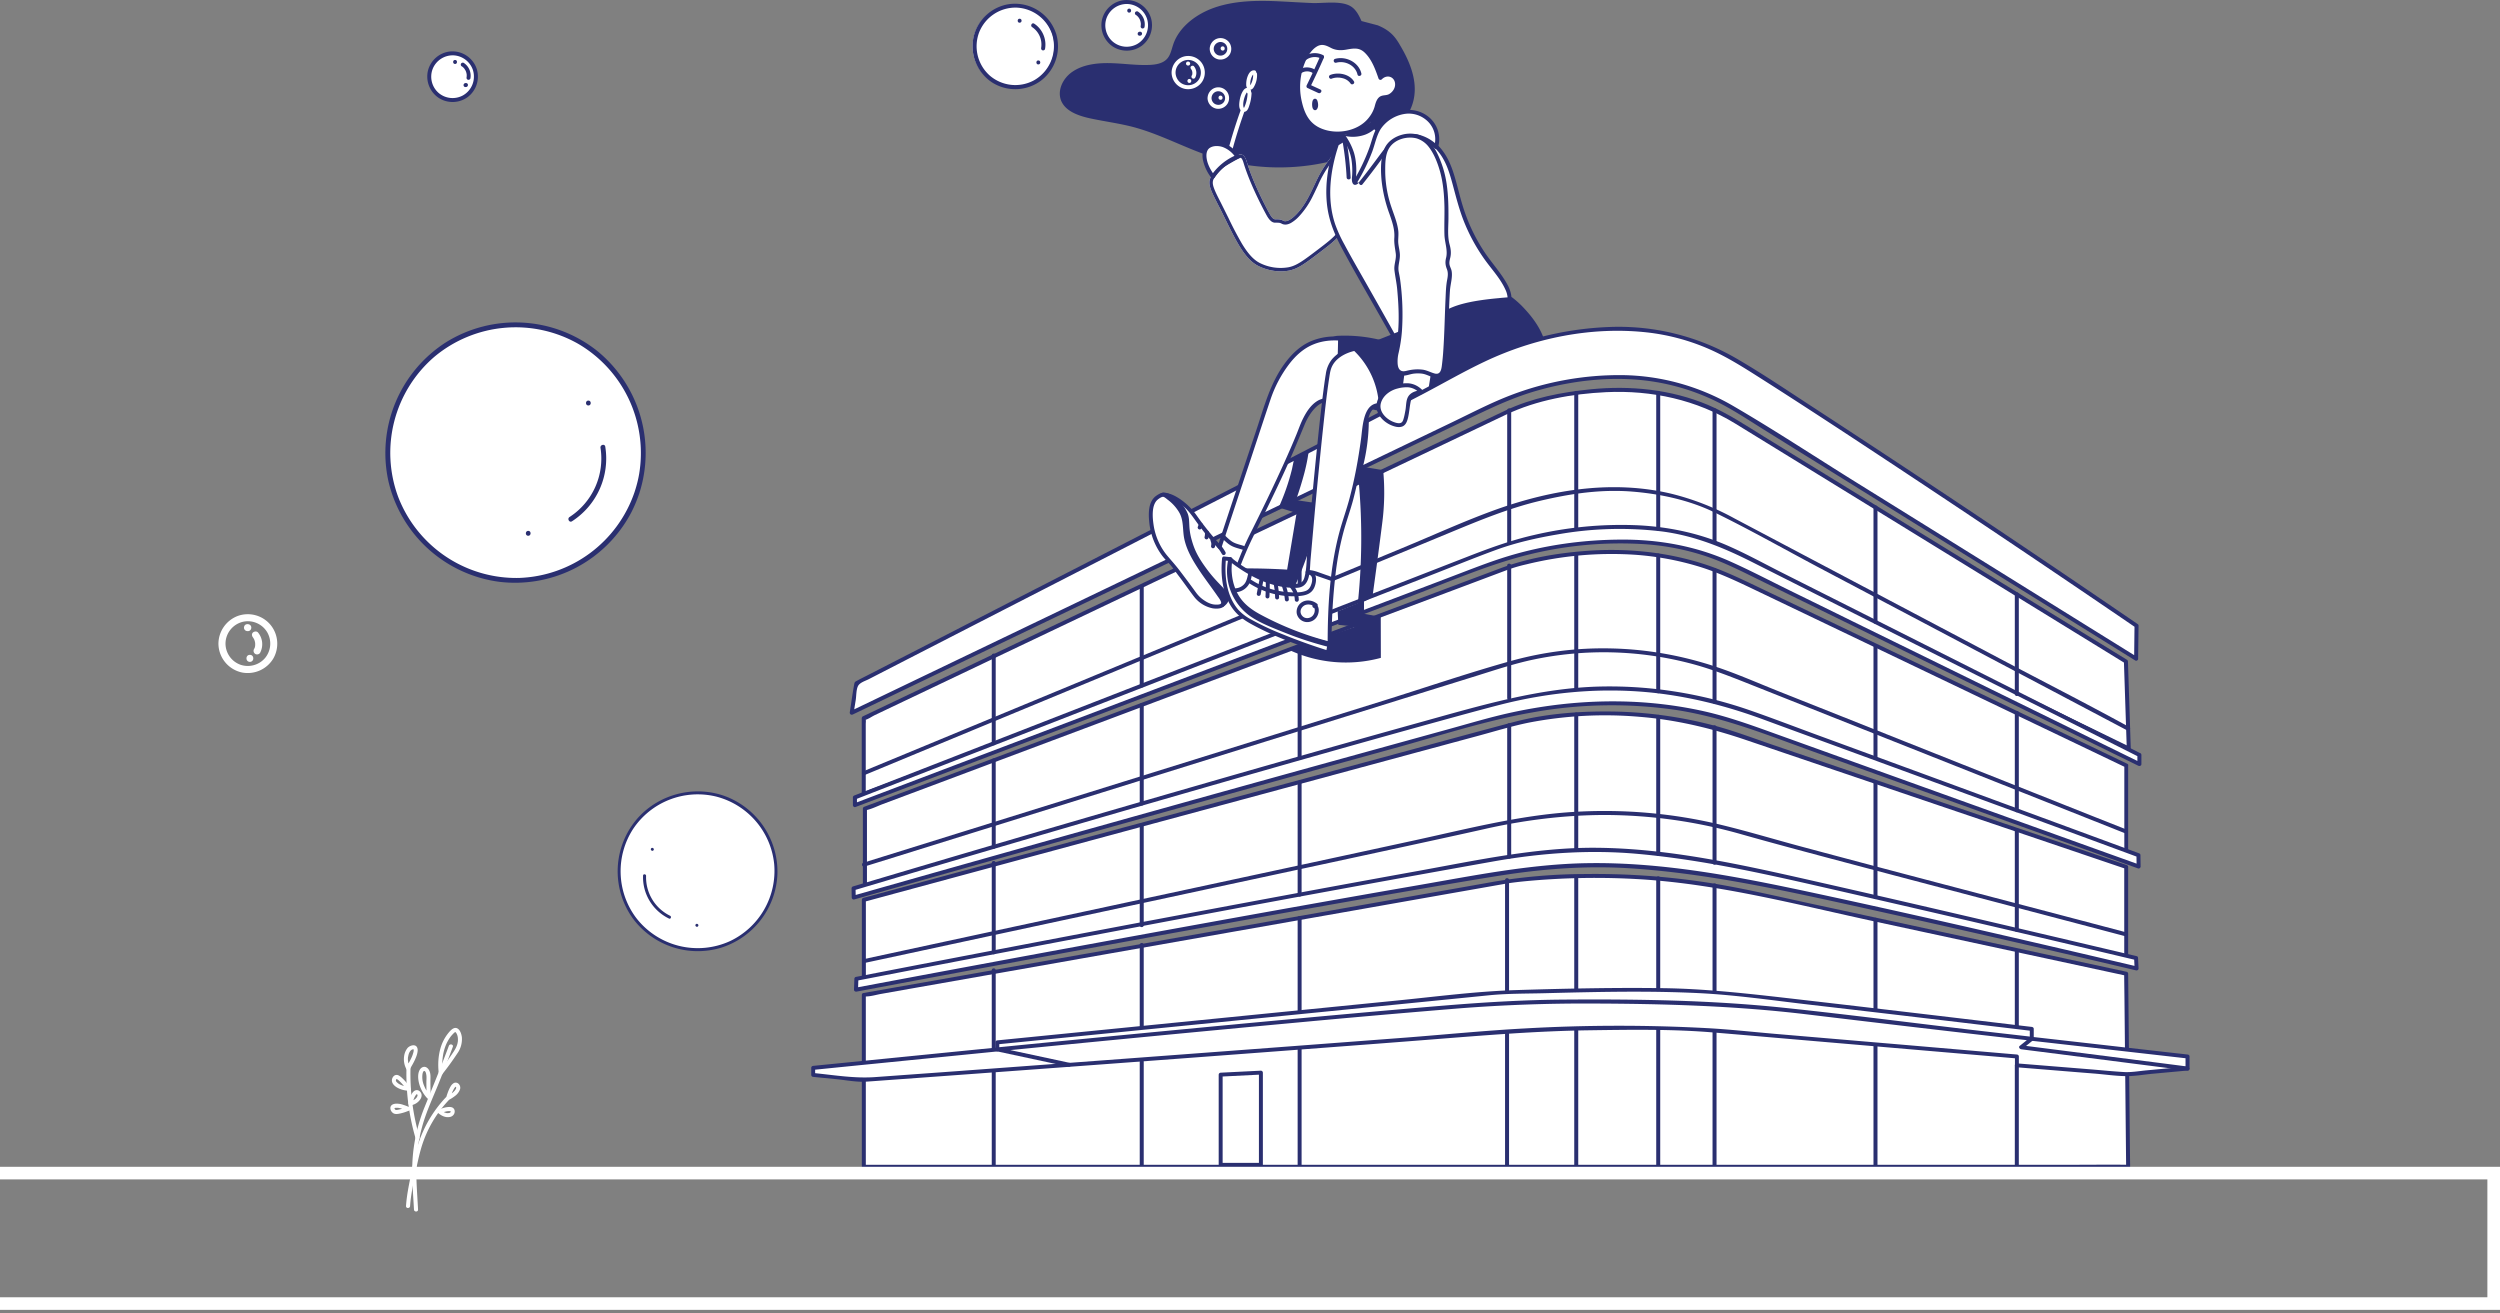 <?xml version="1.0" encoding="UTF-8"?> <svg xmlns="http://www.w3.org/2000/svg" width="594" height="312" fill="none"><rect width="100%" height="100%" fill="#808080" stroke="none"/> <path d="M327.33 6.01c3.49 1.42 4.48 3.28 5.66 5.32 3.17 5.47 4.55 11.14 1.29 16.15-3.26 5-9.15 8.22-15.26 10.08a52.18 52.18 0 0 1-30.8-.21c-6.5-2.09-12.46-5.46-19.08-7.2-3.2-.83-6.52-1.27-9.77-1.95-2.73-.57-5.7-1.51-6.98-3.74-1.43-2.49-.06-5.73 2.42-7.41 2.48-1.7 5.76-2.11 8.88-2.05 3.11.06 6.22.55 9.32.43 1.48-.05 3.07-.3 4.1-1.26 1-.94 1.22-2.33 1.64-3.58 1.35-4.07 5.27-7.15 9.65-8.72C292.78.31 297.61.1 302.33.25c3.14.12 6.28.34 9.42.47 2.6.1 6.46-.57 8.84.59 1.5.72 2.26 2.26 2.9 3.69" fill="#2A2F70"></path> <path d="M321.86 33.47c-1.9-.76-6.05 3.78-8.35 8.04-1.57 2.92-2.75 6.56-5.43 9.35-1.24 1.29-2.44 2.02-3.2 1.57-.64-.37-1.24-.3-1.96-.33-.48-.01-1-.84-1.2-1.2 0 0-3.69-6.56-5.45-12.33-.16-.52-.47-1.6-1.24-1.83-.4-.12-.8.02-2.44.96a33.57 33.57 0 0 0-2.18 1.3 9.4 9.4 0 0 0-2.82 3.28c-.72 1.7.27 3.25 2.46 7.62 3.18 6.33 5.38 11.58 9 13.33.75.37 3.7 1.74 7.25 1.06 2.16-.43 3.9-1.75 7.4-4.41 3.02-2.31 4.57-3.52 5.83-5.8.46-.84.86-2.2 1.64-4.88 1.24-4.2 1.85-6.3 1.99-8.47.11-1.72.42-6.58-1.3-7.26Z" fill="#fff"></path> <path fill-rule="evenodd" clip-rule="evenodd" d="M321.57 34.2c.1.05.3.22.49.72.17.48.28 1.13.34 1.85.12 1.45.02 3.04-.04 3.9-.13 2.08-.7 4.08-1.95 8.31-.8 2.73-1.17 3.97-1.58 4.7-1.16 2.12-2.57 3.24-5.62 5.56-3.55 2.7-5.12 3.88-7.06 4.26a11 11 0 0 1-6.75-.98c-1.6-.78-2.95-2.36-4.33-4.65a84.07 84.07 0 0 1-3.13-5.96l-1.18-2.37-.7-1.4c-.74-1.45-1.27-2.48-1.58-3.33-.4-1.04-.4-1.63-.15-2.22a8.66 8.66 0 0 1 2.55-2.95c.26-.19.84-.52 2.11-1.25.83-.47 1.29-.71 1.58-.82.14-.06.2-.07.22-.07h.02c.07.02.2.12.36.41.14.27.24.58.32.85l.01.04c.9 2.95 2.29 6.07 3.44 8.45a92.17 92.17 0 0 0 1.92 3.75l.12.22.02.04.01.02.01.01.7-.38-.7.39c.12.2.33.54.59.85.13.15.3.32.48.46.19.13.46.28.8.3h.47c.52.01.78.02 1.12.21.74.43 1.56.22 2.2-.12a8.2 8.2 0 0 0 1.98-1.6 19.68 19.68 0 0 0 3.26-4.8c.37-.73.71-1.46 1.04-2.17l.14-.28a26.35 26.35 0 0 1 5.3-7.98 9.95 9.95 0 0 1 2.06-1.67c.64-.35.98-.34 1.1-.3Zm-18.65 17.9c-.48-.01-1-.84-1.2-1.2 0 0-3.69-6.56-5.45-12.33l-.02-.06c-.16-.54-.47-1.55-1.22-1.77-.4-.12-.8.02-2.44.96a33.57 33.57 0 0 0-2.18 1.3 9.4 9.4 0 0 0-2.82 3.28c-.64 1.52.07 2.9 1.77 6.26l.7 1.36 1.15 2.33c2.6 5.27 4.67 9.47 7.84 11 .75.37 3.7 1.74 7.25 1.06 2.16-.43 3.9-1.75 7.4-4.41 3.02-2.31 4.57-3.52 5.83-5.8.46-.84.86-2.2 1.64-4.88 1.24-4.2 1.85-6.3 1.99-8.47.11-1.72.42-6.58-1.3-7.26-1.9-.76-6.05 3.78-8.35 8.04-.44.82-.85 1.69-1.27 2.58-1.08 2.3-2.23 4.76-4.16 6.77-1.24 1.29-2.44 2.02-3.2 1.57-.53-.3-1.03-.31-1.59-.32h-.37Z" fill="#2A2F70"></path> <path d="M347.6 78.8c.47.57 1.16 1.46 1.85 2.65.9 1.55 3.75 6.43 2.28 11.08 0 0-.59 1.85-2.07 3.48-3.8 4.18-16.3 3.64-31.5-.7a8.03 8.03 0 0 0-2.55-7.35 4.88 4.88 0 0 1-1.84-3.76 4.88 4.88 0 0 1 3.83-4.4 35.71 35.71 0 0 1 12.72 1.63l4.18-2.62c1.54-.49 4.03-1.04 10.53-.33.6.06 1.48.17 2.56.33Z" fill="#2A2F70"></path> <path d="M317.66 34.2c-2.65 7.67-2.24 13.32-1.51 16.86.87 4.22 2.42 6.57 10.43 20.72 2.05 3.62 3.71 6.6 4.79 8.54l24.68-4.44a6.62 6.62 0 0 0 2.47-3.42c1.17-4.23-3.38-7.44-7.4-14.18-6.8-11.4-4.2-19.71-11.59-24.9a14.7 14.7 0 0 0-4.42-2.12c-2.33-.02-4.3.03-5.81.1-5.73.25-7.8.76-9.75 1.72-.82.4-1.47.83-1.89 1.11Z" fill="#fff"></path> <path d="M318.12 34.31c-2.03 6-2.95 12.78-.9 18.92a31.8 31.8 0 0 0 2.21 4.85c1.56 2.94 3.23 5.82 4.87 8.71 2.51 4.42 5.01 8.84 7.48 13.29l-.54-.22c8.04-1.45 16.12-2.76 24.14-4.34 1.45-.29 2.53-2.23 2.78-3.58a5.32 5.32 0 0 0-.5-3.18c-1.18-2.6-3.26-4.8-4.9-7.1a43 43 0 0 1-5.08-9.42c-1.05-2.73-1.76-5.56-2.52-8.39-.64-2.37-1.34-4.78-2.71-6.86a12.95 12.95 0 0 0-6.97-5.13c-.93-.26-2-.13-2.95-.12l-2.6.07a63 63 0 0 0-5.34.38c-2.45.3-4.62 1.02-6.69 2.41-.5.34-.98-.48-.47-.82 4.6-3.1 10.42-2.94 15.76-3 .8 0 1.67-.1 2.44.13.7.23 1.4.51 2.08.84 1.43.69 2.77 1.61 3.9 2.73 1.77 1.76 2.88 4 3.65 6.35.92 2.76 1.5 5.62 2.38 8.4a41.8 41.8 0 0 0 5.02 10.58c1.77 2.67 4.03 5.08 5.55 7.9 1.2 2.23 1.36 4.7-.17 6.83a6 6 0 0 1-1.64 1.67c-.8.46-2.07.45-2.97.62l-7.19 1.3-14.74 2.65c-.2.03-.42-.03-.54-.22-4-7.21-8.22-14.3-12.12-21.57-1.84-3.45-3.2-6.8-3.58-10.72-.47-4.82.4-9.66 1.95-14.21.2-.57 1.11-.32.91.25Z" fill="#2A2F70"></path> <path d="M326.27 26.56c-.6 1.2-.47 2.62.34 3.62a3.5 3.5 0 0 0 2.78 1.18L326 37.42c-2.31 4.15-3.49 6.21-4.03 6.05-.68-.2.28-3-.58-6.48a13.9 13.9 0 0 0-3.73-6.4 18.3 18.3 0 0 0 8.61-4.03Z" fill="#fff"></path> <path d="M326.69 26.8c-.93 2 .49 4.19 2.7 4.08.37-.02.57.41.4.7-1.3 2.35-2.6 4.7-3.92 7.03-.87 1.55-1.68 3.2-2.78 4.6-.44.54-1.38 1.2-1.76.18-.22-.58-.07-1.34-.05-1.94a16.8 16.8 0 0 0-.2-3.7c-.49-2.63-1.9-4.93-3.75-6.84-.22-.23-.15-.72.22-.78 3.1-.56 5.99-1.89 8.4-3.9.46-.4 1.14.27.67.66a19 19 0 0 1-8.82 4.15l.2-.78a14.82 14.82 0 0 1 3.71 6.04c.4 1.36.55 2.8.55 4.2-.01.58-.05 1.16-.06 1.73-.01.2.03.43 0 .62-.06.33.13.1-.1.2-.3.14.13-.27.16-.3.22-.24.39-.52.57-.8.6-.9 1.13-1.85 1.66-2.8 1.51-2.67 3-5.35 4.5-8.03l.4.71c-3 .15-4.72-2.9-3.51-5.5.25-.56 1.06-.08.8.47Z" fill="#2A2F70"></path> <path d="M327.97 18.51a2.38 2.38 0 0 1 2.68-.67c1.1.48 1.35 1.77 1.28 2.54a3.29 3.29 0 0 1-2.56 2.72c-.51.08-1.03 0-1.46.4-.26.24-.37.54-.58 1.12-.1.28-.17.46-.23.68-.08.3-.12.53-.13.56-.09.47-1.33 2.72-2.79 3.89-2.7 2.15-9.39 3.19-13.04-.5-1.53-1.57-1.93-3.36-2.35-5.26-1.39-6.22 1.4-11.55 3.4-13.05.3-.22 1.03-.77 2.03-.8 1.03-.03 1.68.52 2.31.84 2.2 1.16 4.1-.23 5.93.05 1.54.23 3.58 1.71 5.51 7.48Z" fill="#fff"></path> <path d="M327.64 18.18c1.91-1.9 4.87-.7 4.77 2.03a3.73 3.73 0 0 1-1.97 3.01c-.6.32-1.2.25-1.81.46-.75.26-.95 1.3-1.13 2.02a8.73 8.73 0 0 1-3.98 5.06c-2.1 1.17-4.7 1.6-7.08 1.34-2.66-.28-5.2-1.52-6.66-3.83a12.97 12.97 0 0 1-1.48-4.31c-.35-1.68-.45-3.4-.25-5.09.29-2.56 1.16-5.2 2.8-7.22a5.46 5.46 0 0 1 2.07-1.68c1.36-.57 2.46-.14 3.66.51 2.46 1.33 5.21-.88 7.61.76 2.3 1.57 3.4 4.65 4.25 7.15.2.57-.71.82-.91.24-.74-2.14-1.61-4.55-3.3-6.15-1.36-1.29-2.74-.97-4.47-.67-1.2.2-2.36.16-3.47-.4-1.19-.62-2.2-1.11-3.47-.32-1.56.99-2.5 2.94-3.09 4.62a15.3 15.3 0 0 0-.45 8.3c.6 2.7 1.62 5.06 4.23 6.33 3.78 1.83 9.26.95 11.81-2.5a7.38 7.38 0 0 0 1.3-2.53c.24-.93.57-2.14 1.58-2.51.62-.23 1.28-.11 1.88-.46.7-.41 1.28-1.17 1.38-1.99.23-1.92-1.74-2.9-3.14-1.51-.44.44-1.1-.23-.68-.66Z" fill="#2A2F70"></path> <path d="M320.88 19.82a3.2 3.2 0 0 0-1.88-1.24c-.87-.23-1.8-.2-2.63.12-.25.1-.52-.1-.58-.33-.08-.27.09-.5.33-.58 1.84-.7 4.48-.22 5.58 1.55.31.52-.5 1-.82.48ZM322.54 17.7c-.51-2.18-2.97-3.37-5.06-2.8-.6.15-.84-.75-.25-.92 2.56-.7 5.6.8 6.23 3.47.14.6-.78.85-.92.25ZM312.49 18a.78.78 0 0 0-.06-.12l-.07-.1a.25.25 0 0 1-.04-.06c.07.1.03.03 0 0-.08-.1-.17-.19-.27-.27-.02-.03-.07-.06-.02-.03a.99.99 0 0 0-.12-.07l-.24-.14a2.5 2.5 0 0 0-2.34.08c-.52.32-.99-.5-.47-.82.94-.6 2.2-.57 3.19-.12.5.23 1.03.65 1.26 1.16.1.24.06.51-.17.66-.2.1-.54.06-.65-.18Z" fill="#2A2F70"></path> <path d="m313.48 21.69-2.6-1.2a154.9 154.9 0 0 0 3.22-6.91" fill="#fff"></path> <path d="m313.24 22.1-2.6-1.2c-.24-.12-.27-.44-.16-.65 1.12-2.28 2.2-4.6 3.21-6.91.25-.56 1.06-.08.82.47a174.3 174.3 0 0 1-3.22 6.91l-.16-.65 2.6 1.2c.54.26.06 1.08-.5.82Z" fill="#2A2F70"></path> <path d="M314.1 13.5a3.81 3.81 0 0 0-2.35-.38c-.96.16-1.62.65-1.91.88" fill="#fff"></path> <path d="M313.87 13.9a.9.9 0 0 0-.12-.06.21.21 0 0 1-.06-.03c-.1-.05.06.02-.01 0a3.43 3.43 0 0 0-3.25.36l-.18.11c-.05.03-.02.02 0 0-.01.02-.05.03-.07.05-.2.16-.48.2-.66 0-.17-.16-.2-.5 0-.66a4.42 4.42 0 0 1 4.83-.58c.53.28.06 1.1-.48.81Z" fill="#2A2F70"></path> <path d="M312.65 24.41c.14.58 0 .95-.03 1.04-.05.13-.1.25-.16.25-.13 0-.26-.53-.23-1.02.01-.33.1-.75.2-.75s.18.3.22.48Z" fill="#fff"></path> <path d="M313.11 24.3c.08.37.11.76.02 1.15-.03.12-.09.24-.14.36-.14.3-.5.49-.8.29-.36-.23-.41-.79-.43-1.17-.01-.23.01-.45.04-.67.03-.17.08-.36.17-.5.1-.17.27-.3.47-.3.2 0 .37.11.47.28.11.16.15.36.2.55.06.24-.07.52-.33.58-.24.06-.52-.07-.58-.33l-.08-.28-.02-.07.01.04c-.02-.06.08.08.04.05l.3.12c.1 0 .2-.04.29-.12l.05-.05c-.03.04-.02.1.01-.05 0 .04-.03.08-.04.13l-.03.15-.01.08v-.01c-.02.1-.02.22-.02.34a1.4 1.4 0 0 0 .02.17l.01.08c.02.1.04.2.08.28.02.07-.06-.1-.02-.04l.02.03a.31.31 0 0 0-.08-.1l-.03-.02c-.22-.03-.29-.05-.2-.06l-.24.07c.07-.03.03.01-.12.13l.02-.04.03-.04c-.03.06-.03.07-.03.04l.03-.08a.8.8 0 0 0 .05-.18V24.7v.04-.06l-.04-.13c-.05-.24.08-.52.34-.59.23-.06.51.07.57.33Z" fill="#2A2F70"></path> <path d="M319.43 33.38c.53 2.9.87 5.84 1.01 8.8Z" fill="#fff"></path> <path d="M319.89 33.26c.53 2.95.87 5.93 1.02 8.92.03.6-.92.6-.95 0-.15-2.9-.47-5.8-.99-8.67-.1-.6.81-.85.92-.25ZM359.2 70.6a22 22 0 0 1 2.85 2.57c1.44 1.55 5.99 6.42 5.35 12.06 0 0-.26 2.25-1.63 4.45-3.52 5.65-18.53 7.97-37.67 6.62-.09-.97-.59-5.3-4.25-8.54a12.46 12.46 0 0 0-6.96-3.03c12.98-4.76 21.74-8.4 26.74-11.05 1.72-.9 4.55-2.13 12.45-2.84.72-.08 1.8-.17 3.13-.25Z" fill="#2A2F70"></path> <path d="m340.89 85.98-1.16 7.35-7.09-.08 1.1-8.62a8 8 0 0 1 7.15 1.35Z" fill="#fff"></path> <path d="m341.34 86.1-1.16 7.36c-.03.2-.26.34-.45.34l-7.09-.07c-.23 0-.5-.22-.47-.47l1.1-8.62c.03-.22.13-.4.35-.46a8.6 8.6 0 0 1 7.5 1.4c.49.37.02 1.2-.47.82a7.72 7.72 0 0 0-6.78-1.3l.35-.46-1.1 8.63-.47-.47 7.09.07-.46.35 1.16-7.35c.08-.61 1-.36.9.23Z" fill="#2A2F70"></path> <path d="M505.64 277.21h-300.4v-40.83L358.7 209.3a175.25 175.25 0 0 1 53.95 2.07l92.53 19.97.46 45.88Z" fill="#fff"></path> <path d="M505.64 277.68H217.42c-3.89 0-7.79.05-11.68 0h-.5a.48.48 0 0 1-.47-.47V236.4c0-.19.14-.42.34-.45l7.14-1.26 18.7-3.3 26.32-4.65 29.6-5.22 28.91-5.1 24.16-4.27c5.13-.9 10.25-1.8 15.38-2.72a133.3 133.3 0 0 1 21.4-1.76c9.04-.12 18.08.47 27.02 1.74 9.25 1.31 18.35 3.54 27.47 5.5l59.45 12.83 14.64 3.16c.2.04.35.25.35.45l.4 40.11.07 5.77c0 .6-.94.61-.95 0l-.4-40.11-.07-5.77.35.45-59.15-12.76c-18.44-3.97-36.85-8.88-55.74-10.1-9.46-.6-18.97-.43-28.4.5-1.5.16-2.96.33-4.44.6l-12.83 2.26-22.42 3.96-28.2 4.97-29.65 5.23-27.35 4.83-20.76 3.66-6.7 1.19c-1.15.2-2.4.59-3.58.62-.15.01-.3.06-.46.09l.35-.46v40.82l-.47-.46h288.22c3.89 0 7.79-.06 11.68 0h.5c.6 0 .6.94-.01.94Z" fill="#2A2F70"></path> <path d="M505.18 181.88v21.2l-91.4-33.72-27.6-4.14-30.66 3.2-150.03 42.31v-18.59l153.94-57.7c12.32-3.36 30-5.73 48.12 1 1.91.72 3.74 1.5 5.49 2.33l92.14 44.1Z" fill="#fff"></path> <path d="M505.65 181.87v21.2c0 .29-.3.57-.6.46l-21.32-7.87-41.16-15.18-27.93-10.3c-2.51-.93-5.34-1.03-7.97-1.42l-19.36-2.9c-1.19-.19-1.38-.15-2.67-.01l-8.4.88-19.39 2.02-.97.1c-.07 0-.53.08-.24.02l-.29.08c-.69.18-1.37.39-2.06.58l-9.38 2.65-34.02 9.6-43.16 12.17-38.9 10.97-21.23 5.99-.98.27a.48.48 0 0 1-.6-.45v-18.6c0-.22.16-.38.35-.45l7.26-2.72 18.99-7.12 26.41-9.9 29.92-11.22 29.15-10.92 24.1-9.04 15.13-5.67c6.48-2.43 13.36-3.63 20.25-4.17 9.52-.75 19.2.16 28.3 3.1 4.79 1.54 9.26 3.75 13.79 5.91l14.55 6.97 57.93 27.73 14.28 6.84c.55.26.07 1.08-.48.81l-57.93-27.73-28.83-13.8c-4.8-2.3-9.56-4.63-14.68-6.18a68.85 68.85 0 0 0-14.9-2.75 84.69 84.69 0 0 0-25.9 2.26 36.5 36.5 0 0 0-4.54 1.32l-12.59 4.73-22.52 8.44-28.17 10.56-29.97 11.24-27.42 10.28-21.03 7.88-6.75 2.53c-1.18.45-2.4 1.06-3.63 1.37-.15.03-.3.11-.45.16l.35-.45v18.6l-.6-.46 15.02-4.24 36.03-10.16 43.5-12.27 37.44-10.56 12.16-3.43c1.88-.53 3.77-1.18 5.68-1.6.6-.14 1.24-.17 1.86-.24l8.41-.88 19.38-2.02c.98-.1 1.68-.1 2.65.05l8.53 1.28 10.9 1.64c2.22.33 4.52.54 6.71 1 1.77.38 3.53 1.24 5.23 1.87l14.45 5.33 41.22 15.2 29.28 10.8 1.5.56-.6.45v-21.2c-.04-.6.9-.6.9.01Z" fill="#2A2F70"></path> <path d="m505.12 157.15.67 20.7-97.58-47.45-25.57-3.87-21.03 3.54-156.38 58.56v-18l155.54-74.04c11.94-3.75 30.41-7.14 47.41 1.21 1.27.62 2.48 1.29 3.65 2 31.1 19.1 62.2 38.23 93.29 57.35Z" fill="#fff"></path> <path d="m505.6 157.15.67 20.7c.01.4-.41.56-.71.41l-19.94-9.69-40.64-19.76-32.54-15.83-3.55-1.72c-.62-.3-.81-.4-1.24-.46-6.29-.9-12.57-1.9-18.85-2.85-2.05-.31-4.2-.86-6.26-.95.42.02.1.01-.11.06-.41.09-.83.14-1.25.2l-4.5.76-10.92 1.84c-1.33.22-2.78.32-4.1.7-1.61.45-3.2 1.2-4.78 1.79l-11.45 4.28-36.17 13.55-43.58 16.32-38.58 14.45-20.8 7.8-.95.35c-.3.1-.6-.18-.6-.46v-18c0-.17.1-.35.24-.42l7.35-3.5 19.23-9.15 26.87-12.8 30.28-14.4 29.45-14.03 24.31-11.56 15.16-7.22c6.36-3.03 13.42-4.38 20.4-5.07 9.38-.93 19 .04 27.75 3.71 4.75 2 9.03 4.89 13.4 7.58l14.54 8.93 57.6 35.42 14.02 8.63c.52.31.05 1.13-.47.81-20.57-12.64-41.13-25.28-61.68-37.93l-30.84-18.96c-9.28-5.7-19.93-8.01-30.75-7.5-8.12.39-16.44 1.86-23.82 5.36l-17.05 8.12-27.05 12.87-32.08 15.27-31.83 15.15-26.37 12.55c-5.22 2.5-10.44 4.97-15.68 7.47-.59.28-1.6 1.04-2.27 1.08.44-.02.1-.68.24-.05.07.3 0 .68 0 .97v16.68l-.6-.45 14.71-5.51 35.63-13.35 43.64-16.35 39.11-14.65 21.97-8.23c2.05-.76 4.17-.97 6.34-1.34 3.66-.6 7.33-1.23 10.98-1.84 1.7-.3 3.62-.91 5.35-.84 2.13.1 4.36.66 6.47.98l11.28 1.7c2.46.38 5.05.56 7.48 1.13.46.11.84.31 1.28.52l26.19 12.74 41.45 20.16 27.68 13.46 1.37.67-.71.4-.68-20.7c-.01-.61.93-.61.96 0Z" fill="#2A2F70"></path> <path d="M505.18 205.99v22.31l-96.57-22.2-33.43-2.54-20.17 2.32-149.77 27.48V213.8l154.44-41.75c4.56-1.24 12.96-2.69 23.8-2.5a99.6 99.6 0 0 1 25.91 3.93l95.79 32.5Z" fill="#fff"></path> <path d="M505.65 205.99v22.31c0 .32-.3.53-.6.46l-20.9-4.8-41.79-9.62-31.24-7.18a25.94 25.94 0 0 0-4.74-.76l-19.48-1.48-8.89-.67c-1.04-.08-2.1-.25-3.13-.19-5.95.39-11.91 1.37-17.84 2.05-1.6.18-2.48.32-4.17.63l-9.31 1.7-33.94 6.24c-14.38 2.63-28.76 5.28-43.14 7.9l-38.9 7.15-21.23 3.89a252 252 0 0 0-.97.18c-.3.05-.6-.13-.6-.45v-19.56c0-.21.15-.4.35-.46l61.9-16.73 61.88-16.73c10.26-2.77 20.51-5.6 30.79-8.32 7.33-1.94 15.07-2.55 22.63-2.5 8.66.06 17.29 1.26 25.64 3.53 4.74 1.3 9.38 3.1 14.04 4.67l15.3 5.2 60.36 20.49 7.66 2.6c.57.19.32 1.1-.25.9L445 186.06l-30.05-10.2c-8.32-2.83-16.67-4.85-25.46-5.55a95.25 95.25 0 0 0-26.31 1.4c-4.06.83-8.03 2.06-12.03 3.14l-15.33 4.14c-20.44 5.53-40.88 11.06-61.32 16.57l-61.6 16.66-7.52 2.04.35-.46v19.56l-.6-.45 15.04-2.75 36.05-6.62 43.35-7.96 37.4-6.86c5.92-1.09 11.82-2.3 17.76-3.26 4.16-.67 8.41-.98 12.6-1.46 2.53-.29 5.12-.77 7.67-.88 1.06-.05 2.15.12 3.2.2l20.13 1.53c3.47.27 7.15.22 10.6.84 2.52.46 5.02 1.16 7.52 1.74l16.22 3.73 42.1 9.68 29.1 6.7 1.45.33-.6.45V206c-.02-.6.93-.6.93 0Z" fill="#2A2F70"></path> <path d="m507.64 148.68-.09 7.84-95.05-59.1a53.6 53.6 0 0 0-15.48-6.4c-8.15-1.94-14.64-1.43-18.86-1.08a70.21 70.21 0 0 0-22.99 6.04c-50.93 24.47-101.87 48.92-152.81 73.38l1.1-7c74.05-38.08 128.38-65.77 145.08-74.8 2.46-1.35 11.15-6.09 23.41-8.3 13.13-2.35 22.5-.38 24.65.1a56.9 56.9 0 0 1 18.4 7.85c13.94 8.74 47.9 31 92.64 61.47Z" fill="#fff"></path> <path d="m508.12 148.68-.1 7.84c0 .35-.4.6-.7.4l-58.9-36.61-29.44-18.3c-3.91-2.44-7.76-5.03-11.95-7a52.48 52.48 0 0 0-14.6-4.4c-9.05-1.33-18.68-.27-27.42 2.26-4.78 1.37-9.24 3.36-13.71 5.5l-15.67 7.52-62.66 30.1-62.66 30.08-7.7 3.7c-.4.18-.76-.13-.7-.55.34-2.13.62-4.29 1.01-6.42.14-.77.12-.75.85-1.14 1.07-.57 2.16-1.1 3.23-1.66l11.12-5.71 21.7-11.16 38.38-19.69c18.43-9.46 36.87-18.9 55.25-28.47a1308.2 1308.2 0 0 0 15.1-7.96 76.74 76.74 0 0 1 34.2-9.33 55.73 55.73 0 0 1 29.76 7.46c6.47 3.75 12.69 8 18.95 12.06a4217.47 4217.47 0 0 1 76.42 51.06c.5.34.02 1.16-.48.82a4623.05 4623.05 0 0 0-69.7-46.67c-6.89-4.51-13.8-9-20.76-13.41-3.74-2.37-7.5-4.67-11.6-6.38a50.85 50.85 0 0 0-14.1-3.65c-13.11-1.43-26.64 1.33-38.5 6.96-4.92 2.33-9.66 5.07-14.47 7.6-16.87 8.82-33.81 17.5-50.75 26.2-26.15 13.43-52.3 26.83-78.44 40.27l-2.68 1.38c-.81.42-2.16.79-2.57 1.69-.4.87-.36 2.25-.5 3.2l-.52 3.22-.7-.54 63.5-30.49 63.48-30.48 15.95-7.66c4.68-2.25 9.3-4.68 14.17-6.52a72.3 72.3 0 0 1 26.22-4.67c9.22.1 18.32 2.65 26.28 7.27 9.8 5.7 19.3 11.97 28.91 17.95 19.9 12.36 39.78 24.74 59.67 37.1l7.49 4.65-.71.41.09-7.84c.02-.6.96-.6.96 0Z" fill="#2A2F70"></path> <path d="M508.32 179.35v2.2c-31.85-15.63-63.71-31.25-95.56-46.86a59.11 59.11 0 0 0-6.65-2.77c-9.93-3.45-18.24-3.33-23.8-3.2a91.14 91.14 0 0 0-30.12 6.01l-149.06 56.58v-1.85l152.26-59.3a94.4 94.4 0 0 1 29.1-4.97c9.12-.06 14.93 1.31 16.8 1.79 5.5 1.4 9.86 3.36 12.92 4.97l94.1 47.4Z" fill="#fff"></path> <path d="M508.8 179.35v2.2c0 .37-.4.55-.72.4L448 152.5l-30.03-14.72c-4.58-2.25-9.08-4.56-13.98-6.05a58.87 58.87 0 0 0-14.12-2.48 90.9 90.9 0 0 0-26.37 2.45c-9.41 2.3-18.38 6.21-27.41 9.64a199663.38 199663.38 0 0 1-125.16 47.5l-7.68 2.91c-.3.12-.6-.17-.6-.45v-1.85c0-.22.15-.38.35-.45l64.77-25.23 64.48-25.1 16.2-6.31c5.23-2.04 10.4-3.95 15.89-5.21a91.03 91.03 0 0 1 24.86-2.34c7.2.36 14.14 1.8 20.8 4.62 4.58 1.96 8.98 4.4 13.42 6.64l15.5 7.81 62.02 31.25 7.61 3.84c.55.27.07 1.09-.47.81l-61.2-30.82-30.73-15.49c-6.8-3.42-13.68-6.22-21.3-7.2a84.27 84.27 0 0 0-24.74.7c-5.01.85-10.1 2-14.88 3.77-5.43 2-10.8 4.2-16.2 6.3l-63.9 24.9-63.91 24.89c-2.65 1.02-5.3 2.06-7.96 3.1l.35-.46v1.84l-.6-.45 63.15-23.97 63.14-23.97c5.31-2.01 10.63-4.02 15.93-6.05 4.32-1.64 8.62-3.36 13.05-4.71 8.7-2.64 17.69-3.9 26.78-3.95 8.94-.06 17.72 1.49 25.92 5.14 4.84 2.15 9.54 4.63 14.3 6.96 5 2.45 10 4.9 15 7.37l60.62 29.72 7.65 3.75-.71.4v-2.18c0-.63.94-.63.94-.02Z" fill="#2A2F70"></path> <path d="m508.1 203.19.03 2.69-90.82-32.67c-4-1.5-9.23-3.16-15.48-4.37a98.02 98.02 0 0 0-19.51-1.72c-14.79.13-26.27 3.32-29.86 4.32-19.78 5.49-75.16 20.64-149.6 41.8l-.05-2.18c78.5-23.38 136.3-39.57 152.5-43.83a104.66 104.66 0 0 1 29.2-3.66c7.8.18 14.17 1.28 16.8 1.8 8.3 1.58 14.29 3.8 16.77 4.72 10.65 3.96 44.14 16.15 90.02 33.1Z" fill="#fff"></path> <path d="m508.57 203.19.04 2.7c0 .28-.31.55-.6.45l-77.12-27.74c-10.64-3.84-21.15-8.11-32.38-9.87a105.7 105.7 0 0 0-34.36.53c-11.07 1.93-21.93 5.5-32.75 8.49a19668.38 19668.38 0 0 0-118.87 33.24l-9.56 2.72a.48.48 0 0 1-.6-.46l-.04-2.18c0-.22.16-.4.35-.46 26.85-8 53.72-15.88 80.64-23.64a5501.3 5501.3 0 0 1 54.76-15.53c14.04-3.89 27.95-8.08 42.66-8.33 11.72-.2 23.5 1.7 34.58 5.5 5.56 1.92 11.05 4.04 16.56 6.06a33570.48 33570.48 0 0 1 76.35 28.07c.56.21.31 1.12-.25.91-23.44-8.66-46.9-17.27-70.37-25.86-6.18-2.27-12.36-4.52-18.53-6.8-9.01-3.33-18.26-5.67-27.84-6.54-11.8-1.06-23.63.11-35.08 3.07-4.59 1.19-9.16 2.45-13.73 3.71-17.06 4.7-34.08 9.54-51.08 14.42a9169.92 9169.92 0 0 0-77.46 22.62l-10.96 3.26.35-.46.04 2.2-.6-.46a16675.46 16675.46 0 0 1 123.97-34.73l17.82-4.92c4.66-1.29 9.31-2.68 14.04-3.74 10.8-2.41 22-3.34 33.04-2.44 4.45.37 8.86 1.03 13.21 2 5.7 1.28 11.14 3.24 16.63 5.22l77.11 27.73 9.72 3.49-.6.45-.04-2.7c0-.59.94-.59.95.02Z" fill="#2A2F70"></path> <path d="m507.54 227.64.1 2.47c-44.54-10.47-78.03-17.9-90.5-20.3a265.52 265.52 0 0 0-15.31-2.48c-4-.53-11.63-1.5-19.52-1.72-10.2-.28-18.32.78-24.5 1.73-15.84 2.45-74.53 12.8-154.42 27.8l.08-2.56c78.6-15.27 136.25-25.75 152.1-28.5 5.99-1.03 16.2-2.73 28.93-2 7.21.4 15.58 1.6 16.8 1.78 7.16 1.04 12.6 2.18 15.5 2.8 11.5 2.48 45.3 10.23 90.74 20.98Z" fill="#fff"></path> <path d="m508 227.64.12 2.47c.01.31-.31.52-.6.45a4551.53 4551.53 0 0 0-70.15-16.02c-16.55-3.62-33.15-7.14-50.1-8.23-10.52-.67-20.9.14-31.3 1.8-4.85.77-9.7 1.6-14.55 2.43a5692.5 5692.5 0 0 0-51.57 9.13c-25.25 4.56-50.49 9.22-75.71 13.94l-10.63 2c-.29.05-.61-.14-.6-.46l.09-2.58c0-.2.14-.41.34-.45 26.5-5.15 53.03-10.22 79.56-15.2 18.13-3.4 36.25-6.77 54.4-10.05 13.87-2.52 27.82-5.55 41.98-5.44 17.44.15 34.59 4.03 51.52 7.86 22.08 5 44.13 10.17 66.17 15.37l10.7 2.52c.58.14.33 1.05-.26.91a9087.7 9087.7 0 0 0-70.87-16.52c-15.67-3.58-31.29-7.23-47.33-8.68-11.4-1.03-22.63-.25-33.9 1.7a7769.81 7769.81 0 0 0-64.41 11.77c-25.48 4.78-50.94 9.62-76.4 14.54l-10.9 2.11.35-.45-.08 2.57-.6-.45c26.22-4.93 52.45-9.79 78.7-14.56 18.27-3.31 36.55-6.6 54.85-9.77 13.31-2.3 26.76-5.05 40.3-5.26 18.31-.3 36.51 3.35 54.34 7.18 22.02 4.73 43.97 9.8 65.9 14.92l10.42 2.45-.6.45-.12-2.47c-.03-.6.92-.6.94.02ZM505.4 173.53l-25.28-13.35-46.84-24.74c-8.64-4.56-17.18-9.43-25.97-13.72-5.95-2.9-12.95-4.4-19.53-4.92-7.4-.58-14.62.48-21.8 2.18-7.4 1.75-14.3 4.6-21.3 7.5l-25.2 10.43-101.66 42.1-12.46 5.17c-.56.23-.81-.69-.25-.92l102.48-42.44c8.5-3.52 17-7.03 25.49-10.56 7.54-3.11 15.02-6.56 22.7-9.3 13.2-4.67 27.47-6.93 41.25-3.67a62.05 62.05 0 0 1 15.05 5.87l16.17 8.55 46.77 24.7c10.11 5.35 20.32 10.55 30.36 16.04l.49.26c.55.28.07 1.1-.47.82Z" fill="#2A2F70"></path> <path d="m505.05 198.04-59.38-23.58-29.69-11.8c-4.87-1.93-9.67-3.85-14.75-5.13a81.27 81.27 0 0 0-36.92-.81c-4.58.97-9 2.46-13.46 3.85l-15.43 4.8-61.15 19.06-61.15 19.06-7.72 2.4c-.58.19-.83-.73-.25-.91l61.73-19.24 61.72-19.23c10.16-3.17 20.28-6.64 30.53-9.5a81.36 81.36 0 0 1 23.81-2.94c8.5.2 16.93 1.72 24.98 4.43 5.07 1.7 10.02 3.9 15 5.88l14.98 5.95c19.96 7.95 39.94 15.88 59.91 23.82l7.5 2.97c.55.22.31 1.14-.26.92Z" fill="#2A2F70"></path> <path d="M505.05 222.47c-23.53-6.22-47.08-12.36-70.6-18.61-6.83-1.82-13.66-3.65-20.46-5.57a119.3 119.3 0 0 0-32.73-4.65c-9.66.02-19.24 1.23-28.66 3.37-4.08.92-8.17 1.81-12.25 2.7-16.23 3.54-32.46 7.03-48.7 10.52-25.11 5.42-50.23 10.81-75.34 16.23l-10.7 2.3c-.6.14-.85-.78-.25-.9 26.17-5.66 52.35-11.29 78.52-16.92 17.46-3.76 34.93-7.51 52.38-11.31 12.37-2.69 24.67-5.9 37.35-6.7 11.86-.75 23.76.25 35.31 3.05 6.56 1.59 13.05 3.56 19.57 5.3 21.99 5.9 44.02 11.63 66.04 17.43l10.76 2.84c.6.16.35 1.08-.24.92ZM446.09 120.55v27.21c0 .6-.95.61-.95 0v-27.21c0-.6.95-.61.95 0ZM309.26 121.32V148c0 .6-.94.61-.94 0V121.32c0-.6.94-.6.94 0ZM271.75 139.45v23.45c0 .6-.95.61-.95 0v-23.45c0-.6.95-.6.95 0ZM236.58 155.75v20.85c0 .61-.94.62-.94 0v-20.85c0-.6.94-.6.94 0ZM446.09 153.5v26.47c0 .6-.95.62-.95 0v-26.46c0-.6.95-.62.95 0ZM394.47 93.33v32.34c0 .6-.95.61-.95 0V93.33c0-.6.95-.6.95 0ZM374.99 93.33v32.34c0 .6-.95.61-.95 0V93.33c0-.6.95-.6.95 0ZM394.47 131.98v32.28c0 .6-.95.61-.95 0v-32.28c0-.62.95-.62.95 0ZM407.85 135.42v31.32c0 .6-.95.61-.95 0v-31.31c0-.62.95-.62.95 0ZM407.85 97.48v31.32c0 .6-.95.62-.95 0V97.5c0-.61.95-.62.95 0ZM359.06 97.48v31.32c0 .6-.95.62-.95 0V97.5c0-.61.94-.62.94 0ZM374.99 131.98v31.58c0 .6-.95.61-.95 0v-31.58c0-.62.95-.62.95 0ZM359.06 134.38V165.84c0 .6-.95.61-.95 0V134.38c0-.61.94-.61.94 0Z" fill="#2A2F70"></path> <path d="M394.47 170.3v32.61c0 .6-.95.62-.95 0V170.3c0-.61.95-.61.95 0ZM407.85 172.79v32.2c0 .6-.95.61-.95 0v-32.2c0-.6.95-.6.95 0ZM374.99 169.75v32.22c0 .6-.95.61-.95 0v-32.22c0-.6.95-.6.95 0ZM359.06 172.29v31.28c0 .6-.95.6-.95 0v-31.28c0-.61.94-.61.94 0ZM394.47 208.67v26.57c0 .6-.95.61-.95 0v-26.57c0-.6.95-.6.95 0ZM407.85 210.35v25.3c0 .61-.95.62-.95 0v-25.3c0-.6.95-.6.95 0ZM374.99 208.67v26.57c0 .6-.95.61-.95 0v-26.57c0-.6.95-.6.95 0ZM358.55 209.1v26.55c0 .61-.95.62-.95 0V209.1c0-.6.95-.6.95 0ZM394.47 244.04V277.2c0 .6-.95.62-.95 0V244.04c0-.62.95-.62.95 0ZM407.85 244.46v32.76c0 .6-.95.6-.95 0v-32.76c0-.61.95-.61.95 0ZM374.99 244.04V277.2c0 .6-.95.62-.95 0V244.04c0-.62.95-.62.95 0ZM358.55 245.08v32.13c0 .6-.95.62-.95 0v-32.13c0-.61.95-.61.95 0ZM309.26 153.5v26.47c0 .6-.94.62-.94 0v-26.46c0-.6.94-.62.94 0ZM271.75 167.48v23.46c0 .6-.95.61-.95 0v-23.46c0-.61.95-.61.95 0ZM236.58 180.66v20.55c0 .6-.94.61-.94 0v-20.55c0-.61.94-.61.94 0ZM446.09 185.9v27.27c0 .6-.95.61-.95 0V185.9c0-.6.95-.6.95 0ZM309.26 185.9v26.67c0 .6-.94.62-.94 0V185.9c0-.6.94-.6.94 0ZM271.75 196v23.83c0 .6-.95.62-.95 0v-23.82c0-.61.95-.61.95 0ZM236.58 205.02v21.26c0 .6-.94.61-.94 0V205.02c0-.6.94-.6.94 0ZM446.09 218.52v21.54c0 .6-.95.62-.95 0v-21.54c0-.6.95-.6.95 0ZM446.09 248.14v29.07c0 .6-.95.61-.95 0v-29.07c0-.6.95-.6.95 0ZM479.67 253.12v24.1c0 .6-.95.6-.95 0v-24.1c0-.6.95-.6.95 0ZM479.67 225.92v18.11c0 .6-.95.61-.95 0v-18.11c0-.6.95-.6.95 0ZM479.67 197.33v23.64c0 .6-.95.61-.95 0v-23.64c0-.62.95-.62.95 0ZM479.67 169.36v23.17c0 .6-.95.62-.95 0v-23.17c0-.6.95-.6.95 0ZM479.67 141.21v23.71c0 .6-.95.6-.95 0V141.2c0-.61.95-.61.95 0ZM309.26 218.1v22.32c0 .6-.94.61-.94 0V218.1c0-.6.94-.62.94 0ZM271.75 224.5v19.73c0 .61-.95.62-.95 0V224.5c0-.6.95-.6.95 0ZM271.75 252.26v24.95c0 .6-.95.62-.95 0v-24.95c0-.6.95-.61.95 0ZM236.58 230.53v18.89c0 .6-.94.61-.94 0v-18.89c0-.6.94-.6.94 0ZM236.58 254.31v22.89c0 .61-.94.62-.94 0v-22.89c0-.6.94-.6.94 0ZM309.26 248.91v28.29c0 .61-.94.62-.94 0v-28.28c0-.61.94-.61.94 0Z" fill="#2A2F70"></path> <path d="M290.03 276.76v-21.42l9.56-.48v21.9h-9.56Z" fill="#fff"></path> <path d="M289.56 276.76v-21.42c0-.27.22-.46.47-.47l9.56-.48c.26-.01.47.23.47.47v21.9c0 .26-.22.48-.47.48h-9.56c-.6 0-.62-.95 0-.95h9.56l-.47.47v-21.9l.47.46-9.56.48.47-.47v21.43c0 .61-.94.61-.94 0Z" fill="#2A2F70"></path> <path d="M519.76 251.03v2.86l-14.58 1.34-25.97-2.1v-2.1l-72.67-6.23s-28.2-1.51-53.55.68c-25.35 2.18-147.75 11.1-147.75 11.1l-12.03-1.18v-1.68l43.74-4.38v-1.68l118.06-11.78s39.41-1.51 54.05 0c14.63 1.52 73.69 8.58 73.69 8.58v2.36l37.01 4.2Z" fill="#fff"></path> <path d="M520.23 251.03v2.86c0 .27-.22.44-.47.47l-8.25.76c-2.13.2-4.35.6-6.49.57-2.38-.04-4.8-.39-7.15-.59-3.83-.3-7.66-.62-11.48-.93l-7.17-.58c-.26-.02-.47-.2-.47-.47v-2.1l.47.47c-5.7-.5-11.42-.98-17.13-1.47l-33.15-2.84c-7.26-.62-14.52-1.26-21.8-1.86-9.83-.83-19.87-.66-29.73-.52-12.2.18-24.33 1.16-36.48 2.12-10.43.83-20.87 1.61-31.3 2.4a32108.82 32108.82 0 0 1-98.25 7.28c-1.85.13-3.69.28-5.54.4-2.38.15-4.88-.38-7.25-.6l-5.37-.53c-.25-.02-.47-.2-.47-.47v-1.68c0-.27.22-.45.47-.47l38.31-3.83 5.44-.54-.47.46v-1.68c0-.27.22-.44.47-.47l34.82-3.47 60.28-6.01c9.4-.94 18.78-2.18 28.22-2.47 11.7-.36 23.4-.62 35.1-.45 9.09.14 18 1.08 27.02 2.1 19.7 2.26 39.38 4.6 59.05 6.95l1.29.15c.25.03.47.2.47.47v2.35l-.47-.46 32.38 3.68 4.62.52c.6.07.6 1.01 0 .94l-32.38-3.68-4.62-.52c-.26-.03-.47-.2-.47-.47v-2.35l.47.47c-17.59-2.1-35.18-4.2-52.78-6.23-8.71-1.01-17.46-2.3-26.23-2.74-12.17-.6-24.4-.3-36.57.01-4.46.12-8.97.06-13.4.5l-15.7 1.57-59.25 5.91-41.2 4.11-.66.07.47-.47v1.68c0 .27-.22.45-.47.47l-38.3 3.83-5.44.55.46-.47v1.68l-.47-.47c4.93.48 9.82 1.34 14.77.97l20.71-1.5a45050.09 45050.09 0 0 0 105.63-7.9c9.36-.73 18.72-1.66 28.1-2.16a391.5 391.5 0 0 1 43.8-.03c5.08.3 10.17.86 15.25 1.3l32.9 2.8 23.6 2.03 1.24.1c.26.03.47.2.47.47v2.1l-.47-.46 17.3 1.4c2.71.22 5.44.5 8.16.66 1.79.1 3.64-.25 5.42-.41l9.66-.9c-.15.17-.31.33-.47.48v-2.86c0-.62.95-.62.95 0Z" fill="#2A2F70"></path> <path d="m519.76 254.36-34.57-4.42-4.96-.63c-.35-.05-.7-.53-.34-.81l2.52-2.03.34.81a8479.4 8479.4 0 0 1-53.48-6.27c-17.02-2.04-34.02-2.52-51.13-2.57a382.7 382.7 0 0 0-31.44 1.15 3317.6 3317.6 0 0 0-39.5 3.46 9754.32 9754.32 0 0 0-61.36 5.88l-8.88.88.13-.94 17.05 3.66c.6.13.34 1.04-.25.92l-17.05-3.66c-.56-.12-.38-.88.13-.93 21.2-2.1 42.41-4.16 63.63-6.14 14.2-1.32 28.39-2.63 42.59-3.8 9.56-.79 19.1-1.36 28.7-1.42 17.27-.12 34.5.13 51.7 1.92 16.86 1.76 33.68 4.01 50.52 5.93l8.64.99c.36.04.7.52.34.8l-2.52 2.03-.34-.81 34.57 4.41 4.97.64c.58.08.59 1.02-.01.95Z" fill="#2A2F70"></path> <path d="M323.36 43.46c1.14-1.42 2.04-2.59 2.62-3.35 3-3.96 3.66-5.3 5.67-6.52a7.56 7.56 0 0 1 3.05-1.23c3.26-.44 5.83 1.9 6.51 2.55.22-.76.51-2.2.02-3.78-.96-3.1-4.06-4.17-4.4-4.29-3.3-1.07-6.73.7-8.52 2.7-1.5 1.65-1.4 2.93-2.88 6.7a45.54 45.54 0 0 1-3.45 7" fill="#fff"></path> <path d="M323.03 43.13c1.63-2.02 3.17-4.1 4.72-6.19.94-1.26 1.87-2.53 3.18-3.44 1.8-1.28 3.86-1.99 6.07-1.51a9.63 9.63 0 0 1 4.56 2.58l-.8.21a5.9 5.9 0 0 0-2-6.36 6.47 6.47 0 0 0-4.54-1.41 8.47 8.47 0 0 0-6.17 3.65c-1 1.59-1.36 3.62-2.01 5.37a45.61 45.61 0 0 1-3.65 7.45c-.31.52-1.13.05-.81-.47A44.24 44.24 0 0 0 325.4 35c.66-1.86 1.04-3.93 2.31-5.5 2.86-3.5 8.13-4.65 11.74-1.72a6.83 6.83 0 0 1 2.22 7.26.48.48 0 0 1-.8.21 8.63 8.63 0 0 0-4.26-2.36c-2.1-.4-4.19.5-5.75 1.86-1.2 1.03-2.08 2.39-3 3.64a168.03 168.03 0 0 1-4.16 5.43c-.4.45-1.06-.22-.68-.7ZM325.23 99.47a45.65 45.65 0 0 1-1.41 11.44l4.82.8a56 56 0 0 1-.24 12.71c-.97 7.7-1.95 14.8-2.31 17.43-.67.36-1.33.72-2 1.06 0 .98 0 1.95-.02 2.93l4 .75.02 9.72a31.86 31.86 0 0 1-21.88-1.93l15.84-5.5-4.06-.42-.16-3.2 4.79-1.94a148.86 148.86 0 0 0 .24-28.58l-2.87-.12a56.76 56.76 0 0 0 1.84-9.36l.28-4.1 3.12-1.7ZM310.96 107.13c-.06.42-.12.85-.2 1.3-.08.52-.31 1.9-.84 3.94a83.75 83.75 0 0 1-2 6.45l4.84.72c-.04.84-.1 1.58-.15 2.21a52.26 52.26 0 0 1-.86 5.73s-.35 1.66-.83 3.39c-.54 1.92-2.36 6.8-5.42 13.06l-.73 1.33-18.98-9.88a163.39 163.39 0 0 1 20.03-.04l2.25-13.45-4.25-1.32a52.63 52.63 0 0 0 3.15-9.08l.51-2.46 3.48-1.9Z" fill="#2A2F70"></path> <path d="M317.56 95.9c-.29-.23-.81-.6-1.56-.75 0 0-.91-.19-1.94.15-2.77.88-4.52 5.42-4.52 5.42-4.23 10.94-12.45 27.03-12.6 27.36-.6 1.24-.88 1.77-1.32 2.88-2.47 6.16-3.73 10.52-3.73 10.52-.1.31-.24.84-.72 1.2-1.22.92-3.54-.05-4.88-.92-1.93-1.25-2.47-2.76-3.85-4.96-2.97-4.73-4.06-4.07-5.7-7.18-2.4-4.56-2.5-10.73-.44-11.79 1.2-.6 2.93.55 4.25 1.43 2.43 1.62 3.1 3.32 5.85 6.81 1.24 1.58 2.4 2.9 3.38 3.91 5.31-16.33 9.58-28.63 11.6-35.06 0 0 2.12-6.73 6.65-11.03.83-.8 1.71-1.4 2.7-1.93a13.8 13.8 0 0 1 7.68-1.49 181.67 181.67 0 0 1-.86 15.43Z" fill="#fff"></path> <path d="M317.22 96.23c-3.23-2.5-6.15 2.02-7.21 4.58-1.57 3.78-3.12 7.55-4.83 11.27-2.5 5.46-5.18 10.83-7.82 16.22a86.22 86.22 0 0 0-4.68 12.18c-.27.87-.44 1.94-1.18 2.53-1.42 1.16-3.7.19-5.05-.6-1.78-1.03-2.77-2.61-3.79-4.33a23.43 23.43 0 0 0-3.85-5.1c-2.6-2.51-3.96-5.8-4.36-9.4-.19-1.72-.25-3.97.82-5.45 1.31-1.82 3.59-.55 5.04.4a15.52 15.52 0 0 1 4.15 4.13 70.27 70.27 0 0 0 5.65 6.98l-.79.2c3.02-9.27 6.14-18.5 9.22-27.75 1.84-5.5 3.28-11.14 6.82-15.87 1.63-2.18 3.58-4.05 6.1-5.14A14.62 14.62 0 0 1 318.4 80c.25.02.48.2.47.46-.05 5.16-.34 10.32-.85 15.45-.06.6-1 .6-.94 0 .5-5.13.8-10.29.85-15.45l.46.47c-2.12-.16-4.27.07-6.25.87-2.47.98-4.4 2.8-5.97 4.89a29.37 29.37 0 0 0-4.28 8.17c-2.07 6.15-4.07 12.33-6.13 18.48-1.86 5.58-3.71 11.16-5.53 16.75-.1.33-.54.48-.79.21a60.46 60.46 0 0 1-4.75-5.73c-1.08-1.47-2.07-3.05-3.47-4.23-1.11-.94-4.15-3.38-5.3-1.47-.9 1.5-.69 3.76-.42 5.4.33 2.1 1.01 4.23 2.18 6.02.69 1.07 1.67 1.85 2.53 2.77 1.43 1.5 2.51 3.26 3.56 5.03 1.1 1.89 2.39 3.37 4.5 4.14.95.35 2.42.73 3-.4.13-.28.21-.63.3-.93.41-1.35.86-2.68 1.32-4a79.17 79.17 0 0 1 3.9-9.58c2.91-5.78 5.73-11.6 8.39-17.49.99-2.2 1.96-4.41 2.87-6.64.53-1.3.98-2.63 1.62-3.87.76-1.5 1.78-3.06 3.23-3.99a4.25 4.25 0 0 1 4.99.25c.48.36-.2 1.03-.67.65Z" fill="#2A2F70"></path> <path d="M328.1 96.29c-.36-.06-.88-.1-1.44.1-2.18.8-2.31 4.5-3.09 9.72a100.68 100.68 0 0 1-3.4 15.52c-1.44 4.41-2.89 8.8-3.75 18.98-.39 4.58-.52 8.72-.53 12.3a69.3 69.3 0 0 1-12.3-4.37c-5.1-2.38-7.82-3.7-9.68-6.75-2.03-3.34-1.91-6.96-1.68-8.94a34.3 34.3 0 0 0 8.38 4.96s2.5 1.03 6.54 1.34c1.02.07 1.92.07 2.52-.51.66-.63.81-1.79.98-3.05l.1-1.06c2.26-26.23 4.31-45.46 5.09-47.25a7.43 7.43 0 0 1 1.13-1.8c.83-.96 1.77-1.44 2.35-1.74.57-.3 1.44-.66 2.57-.88 1.06.99 2.31 2.37 3.43 4.24 2.2 3.65 2.67 7.2 2.77 9.19Z" fill="#fff"></path> <path d="M327.97 96.74c-1.94-.28-2.59 1.55-2.94 3.1-.46 1.98-.65 4.03-.94 6.05a112.9 112.9 0 0 1-2.58 12.87c-.68 2.54-1.59 5.02-2.28 7.56a69.62 69.62 0 0 0-1.95 10.5c-.61 5.34-.9 10.72-.9 16.1 0 .3-.3.53-.6.45-4.83-1.24-9.43-3-13.93-5.13-3.82-1.81-7.46-3.77-9.16-7.85-.99-2.38-1.2-5-.91-7.54.04-.42.47-.6.8-.33a31.54 31.54 0 0 0 8.4 4.93 24.44 24.44 0 0 0 6.5 1.25c1.23.06 2.09-.2 2.44-1.46.57-2.02.52-4.33.7-6.4a1931.58 1931.58 0 0 1 1.76-19.02c.59-5.98 1.19-11.97 1.93-17.94.22-1.66.42-3.33.7-4.99a7.14 7.14 0 0 1 1.45-3.5 8.5 8.5 0 0 1 3.84-2.56c.8-.3 1.55-.67 2.22-.03a20.44 20.44 0 0 1 6.06 13.5c.04.6-.9.6-.94 0a19.49 19.49 0 0 0-6.06-13.09l.46.12c-2.37.5-4.96 1.84-5.78 4.29-.27.81-.36 1.72-.5 2.56-.6 3.96-1.01 7.96-1.44 11.94-.68 6.4-1.3 12.8-1.9 19.21l-1.04 11.72c-.21 2.47.06 6.53-3.32 6.62-5.98.15-11.58-2.89-16.13-6.47l.8-.33c-.32 2.88 0 5.84 1.45 8.4 1.2 2.13 3.08 3.53 5.2 4.69a72.9 72.9 0 0 0 16.67 6.52l-.6.45c.01-8.82.5-17.92 2.79-26.48.72-2.71 1.7-5.34 2.41-8.05 1.23-4.62 2.09-9.35 2.73-14.08.4-2.9.48-9.1 4.86-8.48.58.08.32.99-.27.9ZM281.65 120.94c.31.54.53.98.63 1.33.5 1.58.03 2.92.81 5.82.65 2.36 1.39 4.13 3.85 7.4 2.87 3.83 5.43 5.14 5.01 7.02-.19.84-.87 1.39-1.37 1.7-.88-.58-1.63-1-2.16-1.27-.72-.37-1.49-.72-2.46-1.46-.08-.07-.23-.17-.4-.34-.53-.5-.92-1.26-3.62-4.88-.94-1.27-2.47-3.28-2.47-3.3a14.97 14.97 0 0 1-3.83-5.98c-1-2.97-.78-5.4-.62-7.02.17-1.6.27-2.42.88-2.76 1.34-.74 4.28 1.27 5.75 3.74Z" fill="#2A2F70"></path> <path d="M280.54 121.43c.07.14.42.61.66 1.35.53 1.62.03 3 .86 5.98.73 2.62 1.9 4.37 4.02 7.6 2.7 4.06 5.11 6.39 4.4 7.35-.17.23-.46.28-1.07.38-1.85.29-3.51-.99-4.34-1.61-.05-.04-.22-.16-.42-.34-.55-.53-.95-1.3-3.76-5.02l-2.58-3.37a15.1 15.1 0 0 1-4.65-13.33c.22-1.43 1.01-1.97 1.3-2.2a3.6 3.6 0 0 1 1.54-.66c1.08.6 2.8 1.78 4.04 3.87Z" fill="#fff"></path> <path d="M280.94 121.19c1.25 2 .87 4.2 1.32 6.42.6 2.89 2.12 5.32 3.72 7.74.93 1.41 1.9 2.79 2.9 4.14.66.88 1.4 1.77 1.89 2.76.25.5.46 1.13.14 1.66-.5.8-2 .75-2.77.63a7.44 7.44 0 0 1-4.34-2.65c-1.3-1.68-2.5-3.44-3.8-5.13-.67-.88-1.3-1.83-2.03-2.66-.55-.62-1.16-1.2-1.68-1.86a15.77 15.77 0 0 1-3.2-7.91c-.24-2.16-.35-5.13 1.63-6.53.41-.3 1.2-.78 1.76-.72.46.06.97.5 1.34.77a11.2 11.2 0 0 1 3.12 3.34c.32.52-.5 1-.82.47a10.24 10.24 0 0 0-2.68-2.93c-.26-.2-.72-.63-1.04-.68-.37-.06-1.04.42-1.33.66-1.56 1.3-1.22 4.47-.94 6.26.43 2.6 1.56 5.1 3.27 7.13.97 1.15 1.94 2.22 2.86 3.43 1.29 1.69 2.56 3.38 3.8 5.1.71 1 1.46 1.7 2.55 2.33.57.33 1.22.6 1.88.67.35.04 1.44.11 1.63-.27.2-.41-.64-1.44-.85-1.75-1.5-2.18-3.12-4.26-4.57-6.48-1.41-2.17-2.7-4.39-3.28-6.94-.5-2.18-.08-4.56-1.3-6.53-.32-.51.5-.99.82-.47ZM316.31 152.66l-.32 1.72c-4.96-1.5-9.06-3.05-12.12-4.31-7.36-3.04-8.85-4.44-9.75-5.53-1.03-1.25-3.6-4.87-2.92-11.8l1.51.15c-.22.99-.9 4.5 1.02 8.22a12.1 12.1 0 0 0 4.84 4.96 82.52 82.52 0 0 0 17.74 6.59Z" fill="#2A2F70"></path> <path d="m315.88 153.26-.33 1.8a126.3 126.3 0 0 1-12.12-4.4c-7.35-3.12-8.84-4.58-9.73-5.7-1.03-1.3-3.57-5.05-2.85-12.27l1.51.16c-.23 1.02-.93 4.68.97 8.53a12.12 12.12 0 0 0 4.83 5.15 80.77 80.77 0 0 0 17.72 6.73Z" fill="#fff"></path> <path d="m316.33 153.38-.33 1.8c-.05.26-.36.4-.58.34-6.22-1.92-12.6-4.16-18.3-7.34-2.57-1.42-4.38-3.17-5.54-5.89-1.29-3.02-1.52-6.36-1.22-9.6.02-.24.2-.5.47-.47l1.51.16c.31.03.53.27.46.6-1.1 4.92.88 10.28 5.25 12.95a51.63 51.63 0 0 0 8.33 3.82 82.34 82.34 0 0 0 9.61 3.06c.6.15.34 1.06-.25.92a81.97 81.97 0 0 1-10.61-3.46c-2.71-1.09-5.67-2.2-8.09-3.87a13.14 13.14 0 0 1-5.16-13.68l.45.6-1.5-.16.46-.47c-.39 4.16.1 8.9 2.94 12.2a11 11 0 0 0 2.93 2.24 62.29 62.29 0 0 0 7.75 3.64c3.52 1.43 7.1 2.71 10.74 3.84l-.58.33.33-1.8c.13-.6 1.05-.34.93.25Z" fill="#2A2F70"></path> <path d="M312.29 143.5c.67.02.96.64 1.03 1.22.06.55-.06 1.1-.3 1.59-.47.99-1.57 1.6-2.67 1.49a2.56 2.56 0 0 1-2.24-2.03 2.67 2.67 0 0 1 1.31-2.73c1.14-.66 2.56-.37 3.54.43.2.16.17.5 0 .66-.2.2-.47.16-.67 0a2.26 2.26 0 0 0-2.07-.41c-.61.2-1.14.8-1.2 1.43-.08.66.34 1.34.96 1.6.64.26 1.42.07 1.89-.43a1.95 1.95 0 0 0 .5-1.6.61.61 0 0 0-.1-.24c-.04-.07.04.03-.02-.04-.04-.04 0 0 .02.01-.59-.03-.6-.97.02-.95ZM316.34 138.04a317.33 317.33 0 0 0-4.23-1.46 3.76 3.76 0 0 0-1.38-.2l.24-.07c-.02 0-.03.01-.04.03l.24-.41v.03l-.14-.34.02.03c-.15-.04-.3-.09-.46-.12l.02-.01c.58-.18.83.74.25.91l-.02.01a.5.5 0 0 1-.46-.12.51.51 0 0 1 .02-.76c.22-.18.53-.14.8-.1.6.05 1.2.21 1.77.4l3.6 1.28c.6.19.34 1.1-.23.9ZM307.64 142.51a4.57 4.57 0 0 0-1.01-2.77c-.16-.2-.19-.47 0-.66.17-.17.5-.2.67 0a5.6 5.6 0 0 1 1.29 3.43c0 .25-.22.49-.47.47a.48.48 0 0 1-.48-.47ZM304.63 139.4l-.06-.13.86-.37c.43 1.14.69 2.33.8 3.53.01.26-.24.47-.48.47-.27 0-.45-.22-.47-.47-.1-1.12-.36-2.22-.75-3.28-.09-.22.07-.47.27-.56.2-.08.48-.02.59.2l.06.13c.11.23.06.51-.17.65-.21.11-.53.05-.65-.17ZM303.5 138.37c.24 1.18.38 2.39.41 3.6 0 .25-.22.46-.47.46a.47.47 0 0 1-.47-.47 18.83 18.83 0 0 0-.37-3.33c-.05-.25.08-.51.33-.58.22-.07.52.07.57.32ZM301.7 138.16c0 1.19-.02 2.38-.08 3.56-.01.26-.2.47-.47.47-.25 0-.48-.22-.47-.47.06-1.19.09-2.37.07-3.56-.01-.61.93-.61.94 0ZM300.23 137.66l-.7 3.58c-.04.25-.34.4-.58.33-.26-.07-.37-.33-.33-.58l.69-3.58c.05-.25.35-.4.58-.33.27.07.39.33.34.58ZM297.5 136.44c-.13.56-.24 1.14-.43 1.68a3.92 3.92 0 0 1-3.43 2.6c-.25.02-.47-.23-.47-.47 0-.27.22-.45.47-.47a2.98 2.98 0 0 0 2-1.01c.6-.7.74-1.68.95-2.57.15-.6 1.06-.35.91.24ZM295.3 130.63c-1.02-.34-2.13-.54-3.05-1.14-.45-.28-.85-.64-1.24-.99-.23-.2-.56-.45-.7-.72-.08-.14-.1-.34 0-.48.1-.16.33-.3.54-.22.07.03.12.05.18.1.2.15.31.4.17.65-.13.2-.44.32-.65.16-.07-.03-.04-.03.04.01l.54-.22v-.48l-.03-.03.05.05.13.13.4.38c.36.32.71.63 1.12.89.84.52 1.84.69 2.76 1 .57.18.33 1.1-.25.9Z" fill="#2A2F70"></path> <path d="M311.17 135.6c1.86.33 1.7 2.55 1.15 3.89-.75 1.82-2.43 2.07-4.21 2.16-3.95.2-7.9-.89-11.23-3.02-.51-.33-.04-1.15.48-.82a18.29 18.29 0 0 0 8.46 2.86c1.4.11 3.12.22 4.44-.28.8-.3 1.17-1.05 1.39-1.83.21-.76.26-1.87-.73-2.04-.61-.1-.35-1.02.25-.92ZM288.51 128.17a2.62 2.62 0 0 1 .16 1.75.48.48 0 0 1-.58.33.49.49 0 0 1-.33-.58l.04-.24-.01.12c.02-.2.02-.38 0-.58l.01.13a2.22 2.22 0 0 0-.15-.54l.04.12v-.03c-.06-.12-.09-.23-.05-.36.03-.1.12-.23.22-.28.11-.06.24-.1.36-.05.12.03.25.1.3.2ZM287.26 126.56c0 .42-.04.83-.13 1.24-.06.25-.35.41-.58.34a.49.49 0 0 1-.34-.59c.03-.12.06-.25.07-.38l-.01.13c.03-.24.04-.49.03-.74 0-.25.22-.48.47-.47.28.01.49.2.49.47ZM285.74 124.81l-.24.65a.4.4 0 0 1-.08.16.3.3 0 0 1-.14.12.3.3 0 0 1-.17.05.4.4 0 0 1-.2 0c-.1-.05-.22-.11-.27-.23-.06-.1-.1-.24-.05-.36l.24-.64a.42.42 0 0 1 .08-.16.3.3 0 0 1 .14-.12.3.3 0 0 1 .17-.06c.06-.01.13 0 .19.01.11.04.23.1.28.22.06.1.1.24.05.36ZM290.04 129.52c.42.52.8 1.07 1.12 1.65.12.22.06.53-.17.65-.22.13-.52.06-.65-.16a10.71 10.71 0 0 0-.75-1.17l-.13-.18.02.03-.04-.05-.06-.09a.5.5 0 0 1-.14-.33c0-.11.05-.26.13-.33.1-.09.22-.15.34-.14.11-.01.25.02.33.12ZM325.81 28.88l1.15 1.44a7.51 7.51 0 0 1-2.53 1.65 8.66 8.66 0 0 1-5.56.15 15.6 15.6 0 0 0 6.94-3.24Z" fill="#2A2F70"></path> <path d="M297.37 22.18c-.04.94-.2 1.88-.5 2.78-.13.4-.26.86-.52 1.2-.3.4-.8.53-1.24.29-.84-.46-.7-1.7-.59-2.48.13-.85.41-1.8.91-2.5.28-.4.75-.73 1.25-.53.45.17.76.75.46 1.18-.15.2-.42.3-.65.16-.2-.12-.32-.44-.17-.65a.3.3 0 0 1 0 .12c.05.09.05.1 0 .03l.08.03c0-.02-.2.22-.21.24-.2.32-.36.67-.48 1.04-.22.68-.4 1.5-.28 2.22.01.1.04.2.1.28.05.05.1.02.06.04-.06.02 0-.02.02-.05a8.94 8.94 0 0 0 .82-3.4c.02-.6.96-.62.94 0Z" fill="#fff"></path> <path d="M295.65 26.55c-1.06 3-2.02 6.03-2.85 9.1-.16.6-1.07.34-.92-.25a123.5 123.5 0 0 1 2.86-9.1c.2-.58 1.12-.33.91.25ZM298.67 17.57a5.5 5.5 0 0 1-.67 2.96c-.16.32-.38.63-.73.75a.82.82 0 0 1-.95-.34 1.58 1.58 0 0 1-.22-.85c-.01-.7.11-1.4.37-2.04.28-.71.78-1.46 1.66-1.32.25.04.39.36.33.59-.08.26-.33.37-.58.33h-.03c.05 0 .04 0-.01.02.09-.06-.12.07-.05.02a.8.8 0 0 0-.23.27 4.02 4.02 0 0 0-.5 2.16c0 .01.02.21 0 .12l.05.17v.01c-.02-.04-.02-.04.02 0-.04-.03-.1-.03-.13-.05-.03-.02-.07.08 0-.02l.1-.13a4.69 4.69 0 0 0 .64-2.65c-.02-.26.22-.47.46-.47a.5.5 0 0 1 .47.47ZM287.86 23.3c0 .66.43 1.3 1.05 1.51.67.24 1.38.05 1.84-.51a1.63 1.63 0 0 0-1.54-2.6c-.8.15-1.33.82-1.35 1.6 0 .6-.95.61-.94 0a2.61 2.61 0 0 1 1.68-2.4 2.57 2.57 0 0 1 2.83.75c.69.83.8 2.02.25 2.96a2.6 2.6 0 0 1-2.7 1.2 2.6 2.6 0 0 1-2.07-2.51c0-.6.94-.6.95 0Z" fill="#fff"></path> <path d="M289.52 23.24v-.06c0-.06.01-.12.04-.18a.4.4 0 0 1 .1-.15.4.4 0 0 1 .15-.1.3.3 0 0 1 .18-.03l.13.01c.08.02.15.06.21.12l.08.1c.04.08.06.15.07.24v.06c0 .06-.01.12-.04.18a.4.4 0 0 1-.1.15.4.4 0 0 1-.15.1.3.3 0 0 1-.18.03l-.13-.01a.45.45 0 0 1-.21-.12l-.08-.1a.46.46 0 0 1-.07-.24ZM288.38 11.6c0 .66.43 1.3 1.05 1.52.67.23 1.38.04 1.83-.52.41-.5.46-1.26.12-1.83a1.63 1.63 0 0 0-1.66-.77c-.79.16-1.33.82-1.34 1.6 0 .6-.95.61-.95 0a2.61 2.61 0 0 1 1.7-2.4 2.57 2.57 0 0 1 2.82.75c.69.83.8 2.02.25 2.96a2.6 2.6 0 0 1-2.7 1.2 2.6 2.6 0 0 1-2.07-2.5c0-.61.94-.62.95 0Z" fill="#fff"></path> <path d="M290.03 11.54v-.05c0-.07 0-.13.04-.18a.4.4 0 0 1 .1-.16.4.4 0 0 1 .15-.1.3.3 0 0 1 .18-.03l.13.01c.08.03.15.06.21.12l.08.1c.04.08.06.15.06.25v.05c0 .07 0 .13-.03.18a.4.4 0 0 1-.1.15.4.4 0 0 1-.15.1.3.3 0 0 1-.19.04l-.12-.02a.46.46 0 0 1-.22-.12l-.07-.1a.49.49 0 0 1-.07-.24ZM279.31 17.25c.02 1.25.79 2.4 1.98 2.82 1.2.44 2.56.06 3.38-.93.78-.97.87-2.37.24-3.43a3.03 3.03 0 0 0-3.13-1.42 3.04 3.04 0 0 0-2.47 2.96c0 .6-.95.61-.94 0a4.02 4.02 0 0 1 2.58-3.71 3.97 3.97 0 0 1 4.41 1.18 4 4 0 0 1 .36 4.55 4.01 4.01 0 0 1-4.14 1.86 4 4 0 0 1-3.21-3.88c-.02-.6.93-.6.94 0Z" fill="#fff"></path> <path d="M283.69 15.76c.62.76.75 1.83.28 2.7-.12.23-.44.31-.65.17a.49.49 0 0 1-.17-.65c.01-.03.03-.09.06-.11-.01.02-.03.08 0 .02a1.52 1.52 0 0 0 .1-.33v-.05c0-.06-.02.1-.02.03l.01-.13v-.27l-.01-.06v.03l-.03-.13a2.4 2.4 0 0 0-.07-.25l.01.03-.03-.06-.07-.13a1.62 1.62 0 0 0-.06-.1l-.04-.06c-.04-.05.07.09 0 0-.15-.18-.2-.48 0-.66.19-.15.52-.2.69 0ZM282.19 15.56h-.05a.4.4 0 0 1-.16-.09.3.3 0 0 1-.12-.14.3.3 0 0 1-.06-.17.4.4 0 0 1 .01-.19l.05-.11c.04-.07.1-.13.16-.17l.12-.05a.47.47 0 0 1 .25 0l.05.01a.4.4 0 0 1 .16.09c.05.03.09.07.12.13a.3.3 0 0 1 .05.18.4.4 0 0 1 0 .19l-.05.1a.49.49 0 0 1-.17.18l-.11.04a.7.7 0 0 1-.25 0ZM282.6 19.7c-.62 0-.62-.94 0-.94.6 0 .6.94 0 .94ZM53.58 152.92a5.36 5.36 0 0 0 3.49 5c2.13.76 4.54.1 5.97-1.65a5.38 5.38 0 0 0 .43-6.08 5.36 5.36 0 0 0-5.53-2.5 5.37 5.37 0 0 0-4.36 5.23c-.02 1.07-1.7 1.09-1.68 0a7.1 7.1 0 0 1 4.57-6.56 7.03 7.03 0 0 1 7.8 2.1 7.07 7.07 0 0 1 .65 8.04 7.1 7.1 0 0 1-7.34 3.3 7.06 7.06 0 0 1-5.68-6.88c-.02-1.07 1.65-1.07 1.68 0Z" fill="#fff"></path> <path d="M61.31 150.29a4.36 4.36 0 0 1 .5 4.79c-.2.39-.78.53-1.15.3a.86.86 0 0 1-.3-1.16c.03-.05.06-.16.1-.2-.02.03-.04.15 0 .04 0-.04.02-.06.04-.1.05-.15.09-.31.12-.47l.01-.11c.03-.1-.01.17-.01.05l.01-.22c.01-.17 0-.33-.01-.49l-.02-.1c0 .04.03.16 0 .05l-.04-.23c-.04-.15-.08-.3-.13-.43-.04-.1 0 0 .03.04l-.06-.1-.12-.23a2.34 2.34 0 0 0-.12-.19l-.07-.1c-.06-.09.14.17.02.02-.28-.33-.36-.86 0-1.18.32-.27.9-.34 1.2.02ZM58.67 149.94l-.1-.02a.7.7 0 0 1-.28-.14.54.54 0 0 1-.21-.25.52.52 0 0 1-.1-.3.71.71 0 0 1 .02-.34l.08-.2a.88.88 0 0 1 .3-.3l.2-.07c.14-.04.29-.04.43 0l.1.01c.1.03.2.08.28.15.1.05.16.13.21.24.07.1.1.2.1.3.02.11.01.23-.02.34l-.08.2a.89.89 0 0 1-.3.3l-.2.08c-.14.02-.29.02-.43 0ZM59.37 157.26c-1.07 0-1.08-1.67 0-1.67s1.08 1.67 0 1.67ZM267.7 11.58a5.55 5.55 0 1 1 0-11.1 5.55 5.55 0 0 1 0 11.1Z" fill="#fff"></path> <path d="M272.53 4.45a5.13 5.13 0 0 0-4.65-3.5 5.13 5.13 0 0 0-4.92 3.24c-.77 2-.19 4.3 1.43 5.7a5.12 5.12 0 0 0 5.78.58 5.14 5.14 0 0 0 2.36-6.02c-.18-.58.74-.83.92-.24a6.11 6.11 0 0 1-2.08 6.6 6.08 6.08 0 0 1-6.92.28 6.1 6.1 0 0 1-2.6-6.48 6.08 6.08 0 0 1 5.17-4.57 6.09 6.09 0 0 1 6.43 4.17c.19.58-.73.82-.92.24Z" fill="#2A2F70"></path> <path d="M270.13 3.16a3.12 3.12 0 0 1 1.36 3.14Z" fill="#fff"></path> <path d="M270.37 2.75a3.63 3.63 0 0 1 1.57 3.67c-.04.25-.35.4-.58.34-.26-.08-.38-.34-.33-.59l.01-.07v-.06c.02-.06.02-.13.02-.2v-.32l-.01-.07c0 .05-.02-.08-.02-.08l-.01-.09-.05-.2c-.01-.07-.03-.13-.06-.2-.01-.04-.02-.08-.04-.1 0-.02-.04-.11-.01-.05a2.76 2.76 0 0 0-.19-.36l-.11-.17-.07-.1c.03.04 0 .01 0 0-.1-.12-.2-.23-.31-.33l-.07-.06c-.02-.01-.08-.07-.03-.02-.06-.05-.12-.1-.19-.13a.48.48 0 0 1-.17-.65c.13-.2.44-.3.65-.16Z" fill="#2A2F70"></path> <path d="m270.8 8.01.08-.01Z" fill="#fff"></path> <path d="M270.66 7.56c.03 0 .06 0 .1-.02a.33.33 0 0 1 .18 0 .42.42 0 0 1 .31.17c.05.05.07.1.09.16l.01.13c0 .08-.02.16-.07.24l-.07.1a.46.46 0 0 1-.21.12c-.04 0-.06 0-.1.02a.32.32 0 0 1-.18 0 .36.36 0 0 1-.18-.05.42.42 0 0 1-.14-.12.33.33 0 0 1-.08-.16l-.01-.13c0-.08.02-.17.06-.24l.08-.1c.07-.06.14-.1.21-.12ZM268.3 3c-.61 0-.62-.95 0-.95.6 0 .6.95 0 .95Z" fill="#2A2F70"></path> <path d="M107.54 23.78a5.55 5.55 0 1 1 0-11.1 5.55 5.55 0 0 1 0 11.1Z" fill="#fff"></path> <path d="M112.37 16.65a5.13 5.13 0 0 0-4.66-3.5 5.13 5.13 0 0 0-4.91 3.24c-.77 1.99-.2 4.3 1.43 5.7a5.12 5.12 0 0 0 5.78.57 5.14 5.14 0 0 0 2.36-6c-.18-.59.73-.84.91-.26a6.11 6.11 0 0 1-2.08 6.61 6.08 6.08 0 0 1-6.92.28 6.1 6.1 0 0 1-2.6-6.49 6.08 6.08 0 0 1 5.18-4.56 6.09 6.09 0 0 1 6.42 4.16c.2.59-.72.83-.91.25Z" fill="#2A2F70"></path> <path d="M109.96 15.36a3.12 3.12 0 0 1 1.36 3.14Z" fill="#fff"></path> <path d="M110.2 14.95a3.63 3.63 0 0 1 1.57 3.67c-.05.25-.35.4-.58.33-.27-.07-.38-.33-.33-.58l.01-.07v-.06c.02-.07.02-.13.02-.2v-.32l-.01-.08c0 .06-.02-.07-.02-.07l-.01-.1-.05-.2-.06-.2-.04-.1c0-.01-.04-.1-.01-.04a2.75 2.75 0 0 0-.2-.36l-.1-.17-.07-.1-.01-.01a2.37 2.37 0 0 0-.3-.32l-.07-.06c-.02-.01-.08-.07-.03-.02-.06-.05-.12-.1-.2-.13a.48.48 0 0 1-.16-.65c.12-.2.43-.3.65-.16Z" fill="#2A2F70"></path> <path d="m110.62 20.21.1-.01Z" fill="#fff"></path> <path d="m110.5 19.76.09-.02a.32.32 0 0 1 .19 0 .42.42 0 0 1 .31.17c.04.04.06.1.08.16l.01.13c0 .08-.02.16-.07.24l-.07.1a.46.46 0 0 1-.21.12l-.1.01a.32.32 0 0 1-.18.01.36.36 0 0 1-.18-.05.42.42 0 0 1-.13-.12.33.33 0 0 1-.09-.16l-.01-.13c0-.08.02-.17.07-.24l.07-.1c.07-.06.14-.1.22-.12ZM108.13 15.2c-.61 0-.62-.95 0-.95.6 0 .6.95 0 .95Z" fill="#2A2F70"></path> <path d="M241.23 20.72a9.7 9.7 0 1 1 0-19.38 9.7 9.7 0 0 1 0 19.38Z" fill="#fff"></path> <path d="M250 8.2a9.33 9.33 0 0 0-8.46-6.39 9.29 9.29 0 0 0-8.91 5.92A9.32 9.32 0 0 0 235.22 18a9.3 9.3 0 0 0 10.5 1.06A9.32 9.32 0 0 0 250 8.2c-.18-.58.74-.83.92-.25a10.28 10.28 0 0 1-3.51 11.16 10.25 10.25 0 0 1-11.7.47 10.28 10.28 0 0 1-4.36-10.93c.98-4.1 4.51-7.2 8.68-7.7a10.27 10.27 0 0 1 10.88 7c.2.58-.72.83-.9.25Z" fill="#2A2F70"></path> <path d="M245.47 6.03a5.46 5.46 0 0 1 2.37 5.48Z" fill="#fff"></path> <path d="M245.72 5.62c1.97 1.28 3 3.7 2.58 6.01-.05.25-.35.4-.58.33-.27-.07-.38-.33-.34-.58a4.98 4.98 0 0 0-2.15-4.94c-.5-.34-.03-1.15.49-.82ZM242.26 5.4c-.6 0-.61-.95 0-.95.62 0 .62.94 0 .94ZM246.7 15.31c-.6 0-.6-.95 0-.95.62 0 .62.95 0 .95Z" fill="#2A2F70"></path> <path d="M294.03 37.23c-.12-.18-2.2-3.31-5.3-2.96-.4.04-1.22.13-1.81.68-1.28 1.2-.9 4.04 1.28 7a12.89 12.89 0 0 1 5.84-4.71Z" fill="#fff"></path> <path d="M293.63 37.48a6.36 6.36 0 0 0-3.1-2.54c-.92-.31-2.13-.37-2.99.14-.84.48-.96 1.5-.86 2.4.18 1.54 1 2.98 1.9 4.22l-.81.03a13.57 13.57 0 0 1 6.12-4.95c.56-.23.84.68.28.91a12.43 12.43 0 0 0-5.56 4.5c-.2.3-.6.32-.82.02a10.57 10.57 0 0 1-2-4.33c-.18-1.07-.1-2.3.67-3.14.85-.9 2.32-1.07 3.5-.9 1.14.17 2.19.77 3.05 1.53a8 8 0 0 1 1.42 1.62c.33.5-.47 1-.8.5Z" fill="#2A2F70"></path> <path d="M337.78 93.18a4.81 4.81 0 0 0-3-1.6 3.37 3.37 0 0 0-.66-.02c-.73.06-2.9.1-4.59 1.42-.23.18-2.42 1.95-1.93 4.24.53 2.53 4.06 4.28 5.48 3.66.78-.34.97-1.4 1.35-3.46.33-1.8.14-2.6.89-3.33.68-.68 1.72-.85 2.46-.9Z" fill="#fff"></path> <path d="M337.44 93.52a4.34 4.34 0 0 0-2.74-1.49 7.96 7.96 0 0 0-2.6.27c-1.73.42-3.45 1.62-3.98 3.41-.62 2.08 1.26 3.92 3.07 4.58.54.2 1.45.48 1.92 0 .22-.23.32-.58.41-.9.18-.62.29-1.27.41-1.91.2-1.06.1-2.4.71-3.33.68-1.03 1.98-1.35 3.14-1.44.6-.05.6.9 0 .94-1.1.09-2.33.46-2.58 1.66-.28 1.31-.35 2.66-.66 3.96-.2.83-.52 1.77-1.4 2.08-.85.3-1.84 0-2.63-.33-2.05-.9-3.88-2.95-3.37-5.32.43-1.99 2.23-3.52 4.08-4.14a9.12 9.12 0 0 1 3.4-.49c1.37.1 2.57.78 3.49 1.77.4.46-.26 1.12-.67.68Z" fill="#2A2F70"></path> <path d="M336.7 32.42c3.1.86 4.43 4.2 5.23 6.22 2.9 7.29 1.08 16.4 2.04 19.58.07.22.22.69.28 1.36.12 1.56-.52 1.94-.33 3.23.12.9.46.95.56 1.98.09.86-.1 1.52-.16 1.72-.6 2.48-.46 15.3-1.35 20.87-.08.47-.24 1.45-.97 1.8-.77.38-1.73-.16-2.44-.46-1.24-.5-3.13-.8-6 .04a2.11 2.11 0 0 1-1.33-.58c-1.23-1.31-.33-4.67-.33-4.67 1.54-5.7.57-16.08.1-18.28-.1-.45-.32-1.16-.24-2.16.09-1.04.4-1.39.39-2.46-.01-.68-.15-.85-.29-1.68-.22-1.38-.09-2.4-.06-2.91.2-3.22-2.4-6.7-3.04-12.92-.1-.93-.12-1.8-.1-2.75.05-3.86.72-5.12 1.38-5.92a6.76 6.76 0 0 1 6.67-2Z" fill="#fff"></path> <path d="M336.83 31.97c2.19.66 3.64 2.39 4.62 4.38a24.63 24.63 0 0 1 2.28 7.4c.4 2.74.44 5.52.42 8.29-.02 1.94-.25 4.1.26 6 .3 1.08.44 2.09.17 3.2-.14.58-.29 1.12-.15 1.72.11.5.4.95.48 1.46.26 1.46-.3 3.14-.4 4.61-.29 4.48-.3 8.97-.58 13.45-.12 1.85-.08 3.99-.66 5.77-.33 1-1.1 1.68-2.2 1.52-1.13-.17-2.1-.86-3.26-1a8.23 8.23 0 0 0-1.83 0c-.8.08-1.62.44-2.42.48-.88.03-1.74-.62-2.1-1.38-.64-1.39-.33-3.16.02-4.59 1.14-4.66.93-9.71.5-14.46-.13-1.55-.48-3.05-.66-4.59-.17-1.38.5-2.67.31-4.02-.17-1.27-.43-2.42-.34-3.71.13-2.02-.51-3.8-1.16-5.68a33.13 33.13 0 0 1-1.88-8.06c-.2-2.36-.27-5.2.69-7.43.75-1.74 2.47-2.88 4.26-3.34a7.2 7.2 0 0 1 3.63-.02c.6.15.35 1.06-.25.91-2.25-.57-5.11.18-6.44 2.2-1.07 1.63-1.01 3.94-1.01 5.79a27 27 0 0 0 1.48 8.38c.6 1.8 1.37 3.6 1.61 5.49.11.85 0 1.67-.01 2.52 0 1.24.47 2.44.4 3.67-.06 1.3-.53 2.4-.26 3.72.1.54.22 1.07.3 1.63.57 4.08.73 8.29.45 12.39a34.72 34.72 0 0 1-.8 5.22 8.55 8.55 0 0 0-.22 2.52c.04.48.14 1.05.49 1.42.62.67 1.47.28 2.23.14a9.94 9.94 0 0 1 3.2-.14c1.05.14 1.9.65 2.9.92 1.54.4 1.62-1.36 1.75-2.43.11-.93.2-1.87.26-2.81.3-4.26.36-8.53.56-12.79.06-1.35.1-2.75.35-4.1.18-.94.32-1.79-.05-2.72-.36-.9-.42-1.7-.18-2.63.45-1.83-.33-3.62-.39-5.46-.07-2.24.04-4.47 0-6.7-.06-2.78-.29-5.6-1.03-8.3-.57-2.02-1.4-4.23-2.7-5.9a5.8 5.8 0 0 0-2.89-2.03c-.58-.18-.33-1.1.25-.91Z" fill="#2A2F70"></path> <path d="M122.85 77.13a30.39 30.39 0 1 0-.73 60.78 30.39 30.39 0 0 0 .73-60.78Z" fill="#fff"></path> <path d="M150.75 116.98a30.1 30.1 0 0 1-27.47 20.34 30.08 30.08 0 0 1-28.65-19.2 30.1 30.1 0 0 1 8.55-33.32 30.1 30.1 0 0 1 34.25-3.08 30.07 30.07 0 0 1 14.44 30.84c-.25 1.5-.64 2.97-1.12 4.42-.23.71.88 1.03 1.12.32a31.27 31.27 0 0 0-10.13-34.05 31.25 31.25 0 0 0-35.78-1.92 31.25 31.25 0 0 0-13.68 32.97 31.25 31.25 0 0 0 26.43 23.95 31.21 31.21 0 0 0 31.34-16.6c.71-1.41 1.31-2.86 1.82-4.35.24-.7-.88-1.02-1.12-.32Z" fill="#2A2F70"></path> <path d="M135.61 123.35a17.08 17.08 0 0 0 7.63-17.08Z" fill="#fff"></path> <path d="M135.9 123.86a17.75 17.75 0 0 0 7.91-17.74c-.12-.74-1.25-.45-1.13.29a16.56 16.56 0 0 1-7.35 16.43c-.63.4-.06 1.42.57 1.02ZM125.52 126.14c-.75-.01-.77 1.15-.02 1.16.74 0 .76-1.15.02-1.16ZM139.8 95.18c-.74 0-.76 1.15-.01 1.16.75.01.76-1.15.01-1.16Z" fill="#2A2F70"></path> <path d="M180.9 217.85a18.65 18.65 0 1 0-30.36-21.67 18.65 18.65 0 0 0 30.37 21.67Z" fill="#fff"></path> <path d="M151.04 217.94a18.48 18.48 0 0 1-.62-20.97 18.46 18.46 0 0 1 19.72-7.71 18.47 18.47 0 0 1 13.8 15.98 18.47 18.47 0 0 1-10.45 18.35 18.46 18.46 0 0 1-22.45-5.65c-.27-.36-.82.08-.55.45a19.2 19.2 0 0 0 20.71 6.83 19.18 19.18 0 0 0 13.51-17.36 19.18 19.18 0 0 0-11.81-18.45c-7.39-3-16.02-.98-21.34 4.93a19.16 19.16 0 0 0-1.07 24.05c.27.37.82-.08.55-.45Z" fill="#2A2F70"></path> <path d="M153.15 208.08a10.49 10.49 0 0 0 5.93 9.83Z" fill="#fff"></path> <path d="M152.79 208.05a10.9 10.9 0 0 0 6.17 10.2c.41.2.66-.47.25-.67a10.17 10.17 0 0 1-5.7-9.47c.01-.45-.7-.53-.72-.06ZM155.28 202.01c.27-.37-.31-.79-.58-.41-.26.37.32.78.58.41ZM165.87 220.06c.27-.37-.3-.79-.58-.41-.26.37.32.79.58.41Z" fill="#2A2F70"></path> <path d="M99.33 287.39c-.17-3.34-.46-6.7-.4-10.04.04-3.24.5-6.45 1.35-9.57.97-3.59 2.59-6.99 3.97-10.42 1.15-2.86 2.27-5.74 3.34-8.63.22-.57-.72-.83-.94-.25-1.8 4.87-3.79 9.66-5.73 14.48a40 40 0 0 0-2.92 12.9c-.2 3.83.16 7.7.36 11.53.03.62 1 .62.97 0Z" fill="#fff"></path> <path d="M105.2 254.9c-.29-2.52-.06-5.2 1.15-7.46.35-.65.77-1.26 1.29-1.78.1-.1.32-.36.47-.4.16-.04 0-.1.18.03.05.04.1.14.14.2.2.3.3.68.35 1.05a4.8 4.8 0 0 1 .01.86c.02-.12 0 .04 0 .03l-.08.45c-.16.7-.49 1.32-.88 1.92a65.36 65.36 0 0 1-3.44 4.77c-.38.48.3 1.16.68.68a69.23 69.23 0 0 0 3.57-4.92 5.85 5.85 0 0 0 1.1-3.91c-.1-.73-.42-1.8-1.16-2.11-.86-.37-1.72.72-2.18 1.3-.78 1-1.38 2.2-1.73 3.42-.55 1.89-.65 3.93-.43 5.88.06.6 1.03.62.96 0ZM99.66 270.18a53.8 53.8 0 0 1-2.12-16.52c.02-.62-.95-.62-.96 0a54.77 54.77 0 0 0 2.15 16.78c.17.6 1.1.34.93-.26ZM102.2 260.27a7.33 7.33 0 0 1-1.44-2.32 5.2 5.2 0 0 1-.37-2.8c.04-.2.19-.78.47-.68.27.09.37.56.41.8.13.6.04 1.25.04 1.86 0 1.16.03 2.33.07 3.49.03.61 1 .62.97 0a85.04 85.04 0 0 1-.08-3.72c0-.79.1-1.6-.2-2.36-.17-.44-.5-.87-.97-1.02-.58-.17-1.14.22-1.4.72-.54 1-.36 2.37-.06 3.42a8.24 8.24 0 0 0 1.88 3.3c.43.45 1.1-.23.69-.7Z" fill="#fff"></path> <path d="M97.38 253.5a4.05 4.05 0 0 1-.45-2.18c0-.07 0-.1.03-.2l.07-.35c.07-.29.15-.55.28-.77.15-.28.3-.45.55-.6.09-.06-.04 0 .08-.03l.2-.06c.13-.01.11-.01.13.06.08.3-.04.65-.13.94-.1.38-.25.74-.42 1.1-.34.72-.74 1.43-1.17 2.1-.33.53.5 1.02.83.5.44-.72.86-1.45 1.21-2.2.2-.46.4-.92.52-1.4.1-.42.2-.92.07-1.35-.33-1.14-1.8-.7-2.36-.04a3.9 3.9 0 0 0-.8 1.92 4.9 4.9 0 0 0 .53 3.06c.3.54 1.12.06.83-.5ZM97.45 258.43a11.92 11.92 0 0 0-2.17-2.53c-.32-.25-.69-.53-1.11-.5-.77.07-1.22 1-1 1.7.23.73.98 1.24 1.65 1.54.7.32 1.45.47 2.21.52.27.02.48-.23.48-.48 0-.27-.22-.46-.48-.47l-.31-.03-.07-.01-.21-.03a5.22 5.22 0 0 1-1.6-.57 2.58 2.58 0 0 1-.53-.42l-.08-.07c-.08-.09 0 .02-.04-.06a2.6 2.6 0 0 1-.1-.15c-.02-.04-.02-.1 0 .01a.14.14 0 0 1 0-.05c-.02-.02-.02-.08-.03-.1.06.1 0 .12 0 .08v-.08s.02-.14.02-.08l.01-.05c0-.02.04-.12 0-.04l.05-.08.05-.08c-.05.07 0 0 .02 0 .07-.05.01-.04 0-.02.05-.02.05-.03 0 0l.04-.01c-.09.04-.03.01 0 0-.06.03-.06-.01.01.01.02.01.1.05.03.01l.09.05c.14.08.24.17.36.27a10.94 10.94 0 0 1 1.87 2.21c.14.22.42.31.66.18.23-.14.32-.45.18-.67ZM97.22 263.04c-.46-.2-.92-.38-1.4-.53a4.52 4.52 0 0 0-1.86-.27c-.33.04-.67.13-.92.36-.33.31-.35.77-.19 1.18.14.34.4.64.74.8.34.14.68.12 1.03.07.85-.13 1.7-.41 2.49-.73.24-.09.4-.32.34-.6-.06-.22-.35-.42-.6-.33-.6.24-1.23.45-1.87.6l-.44.1a4.74 4.74 0 0 0-.14.02l-.21.02h-.09c-.07 0 .09.02.02 0-.02 0-.16-.03-.1 0 .07.01-.04-.03-.06-.05-.09-.05-.04-.03-.03-.01a.7.7 0 0 1-.1-.11c.03.04-.07-.1-.07-.12-.01 0-.04-.08-.02-.02l-.02-.1c0 .04.02.07 0 0v-.02c0-.04 0-.03-.01.02 0 0 .03-.1 0 0-.02.05.04-.03 0 0-.03.02.14-.07.03-.02l.12-.05.15-.04c.09-.02 0 0 0 0h.47l.07.01h.06a230.29 230.29 0 0 0 .17.03 6.95 6.95 0 0 1 1.54.47l.29.12c-.14-.06 0 0 .03.01l.09.04c.24.11.52.07.66-.17.12-.23.07-.58-.17-.68ZM98 262.27a10.64 10.64 0 0 1 .27-1.03l.07-.18.03-.07.02-.05c.1-.25.23-.48.38-.7l.06-.07c.04-.07-.07.08.01-.03l.12-.12s.1-.08.04-.04c-.06.04.01 0 .03-.01.04-.04-.1.03 0 0s-.1-.01.01 0c-.02 0-.1-.03-.01 0 .08.03 0 0-.01-.01 0 0 .1.06.05.02-.06-.03.01.02.03.03l.07.07c-.02-.02-.05-.08-.01 0l.04.06c.05.09-.03-.06 0 .04.04.13.02-.04.01.03v.09c.01.07.03-.1 0 .02l-.03.08-.02.08c.03-.1 0-.02 0 0l-.09.15-.08.14-.04.06c-.06.1.05-.05 0 0l-.23.24-.1.1c.1-.07-.06.03-.08.04l-.25.16-.16.07-.07.03c.03-.02.1-.04.02 0l-.27.1-.41.1c-.25.06-.42.36-.34.6.08.26.33.4.6.34a3.3 3.3 0 0 0 2.27-1.51c.19-.35.3-.72.22-1.12a1.33 1.33 0 0 0-.65-.85c-.4-.21-.84-.13-1.18.16-.23.2-.43.5-.58.78-.34.6-.55 1.26-.68 1.94-.05.24.07.53.34.6.25.05.55-.08.6-.34ZM104.7 264.53a2.62 2.62 0 0 0 .22-.1c.06-.03-.07.03.01 0 .12-.06.25-.1.36-.14a6.57 6.57 0 0 1 .98-.26l.07-.01h.03c.15-.02.3-.03.44-.02h.16c.08 0-.07-.01 0 0 .02.02.04.02.06.02l.08.03c-.12-.05-.02 0 0 0 0 0-.12-.06-.02 0-.03-.02-.04-.04 0 0-.03-.03-.03-.05-.01 0v-.01.08c0 .01-.02.08 0 .03 0-.05-.02.08-.03.1.02-.07 0-.01 0 0-.01.01-.07.1-.03.06.03-.04-.1.08-.02.02l-.14.08c.08-.05 0 0-.05.01-.05.02-.1.04-.15.04l-.06.01h-.09a2 2 0 0 1-.37 0c.1 0-.04 0-.07-.01l-.17-.05-.15-.05c-.03 0-.17-.07-.09-.03-.2-.09-.4-.2-.58-.34l-.11-.07.02.02-.05-.05-.16-.13c-.18-.17-.5-.2-.68 0-.17.19-.2.5 0 .68.8.7 1.8 1.17 2.86.94.7-.16 1.18-.8 1.06-1.52a.98.98 0 0 0-.66-.76c-.3-.1-.67-.1-.98-.06-.77.08-1.49.33-2.18.65-.24.1-.31.46-.17.67.16.24.42.29.67.17Z" fill="#fff"></path> <path d="M97.44 286.55c.16-2.58.73-5.11 1.23-7.65.42-2.14.86-4.3 1.49-6.4a28.01 28.01 0 0 1 6.38-11.01c.43-.46-.26-1.14-.68-.68a29.14 29.14 0 0 0-6.54 11.16 63.67 63.67 0 0 0-1.58 6.68c-.52 2.62-1.1 5.24-1.27 7.9-.03.63.93.62.97 0Z" fill="#fff"></path> <path d="M106.94 261.02c.13-.42.26-.84.41-1.25l.08-.2.03-.07c.05-.13-.02.05 0-.03l.2-.4.18-.34.1-.17.05-.08c.02-.02.1-.13.03-.03l.12-.14.1-.09c-.07.05-.02 0 0 0 0 0 .12-.05.03-.02-.08.03 0 0 .03 0h.02-.09.03c-.07 0 .1.03 0 0 .05.02.04.04.01.01 0 0 .1.12.05.04l.04.08c.07.1.01-.04.02.03 0 .02.02.13.02.06l-.01.1c.01-.08-.02.05-.03.06 0 .01-.05.16-.01.05l-.03.07-.1.17-.11.17c0 .02-.05.07 0 0l-.08.1c-.2.23-.4.42-.63.6-.11.08.04-.04-.03.01a7.52 7.52 0 0 1-1.15.72c-.23.12-.3.44-.17.66.14.24.44.3.67.17.47-.24.92-.54 1.34-.86a3.4 3.4 0 0 0 1.25-1.63c.13-.46 0-.97-.36-1.3a.98.98 0 0 0-1.13-.17 2.1 2.1 0 0 0-.75.79c-.17.27-.3.56-.43.84-.25.58-.45 1.17-.63 1.79a.5.5 0 0 0 .34.6c.26.06.52-.08.6-.34Z" fill="#fff"></path> <path fill-rule="evenodd" clip-rule="evenodd" d="M3.3 280.23H591v28H0v3h594v-34H0v3h3.3Z" fill="#fff"></path> </svg> 